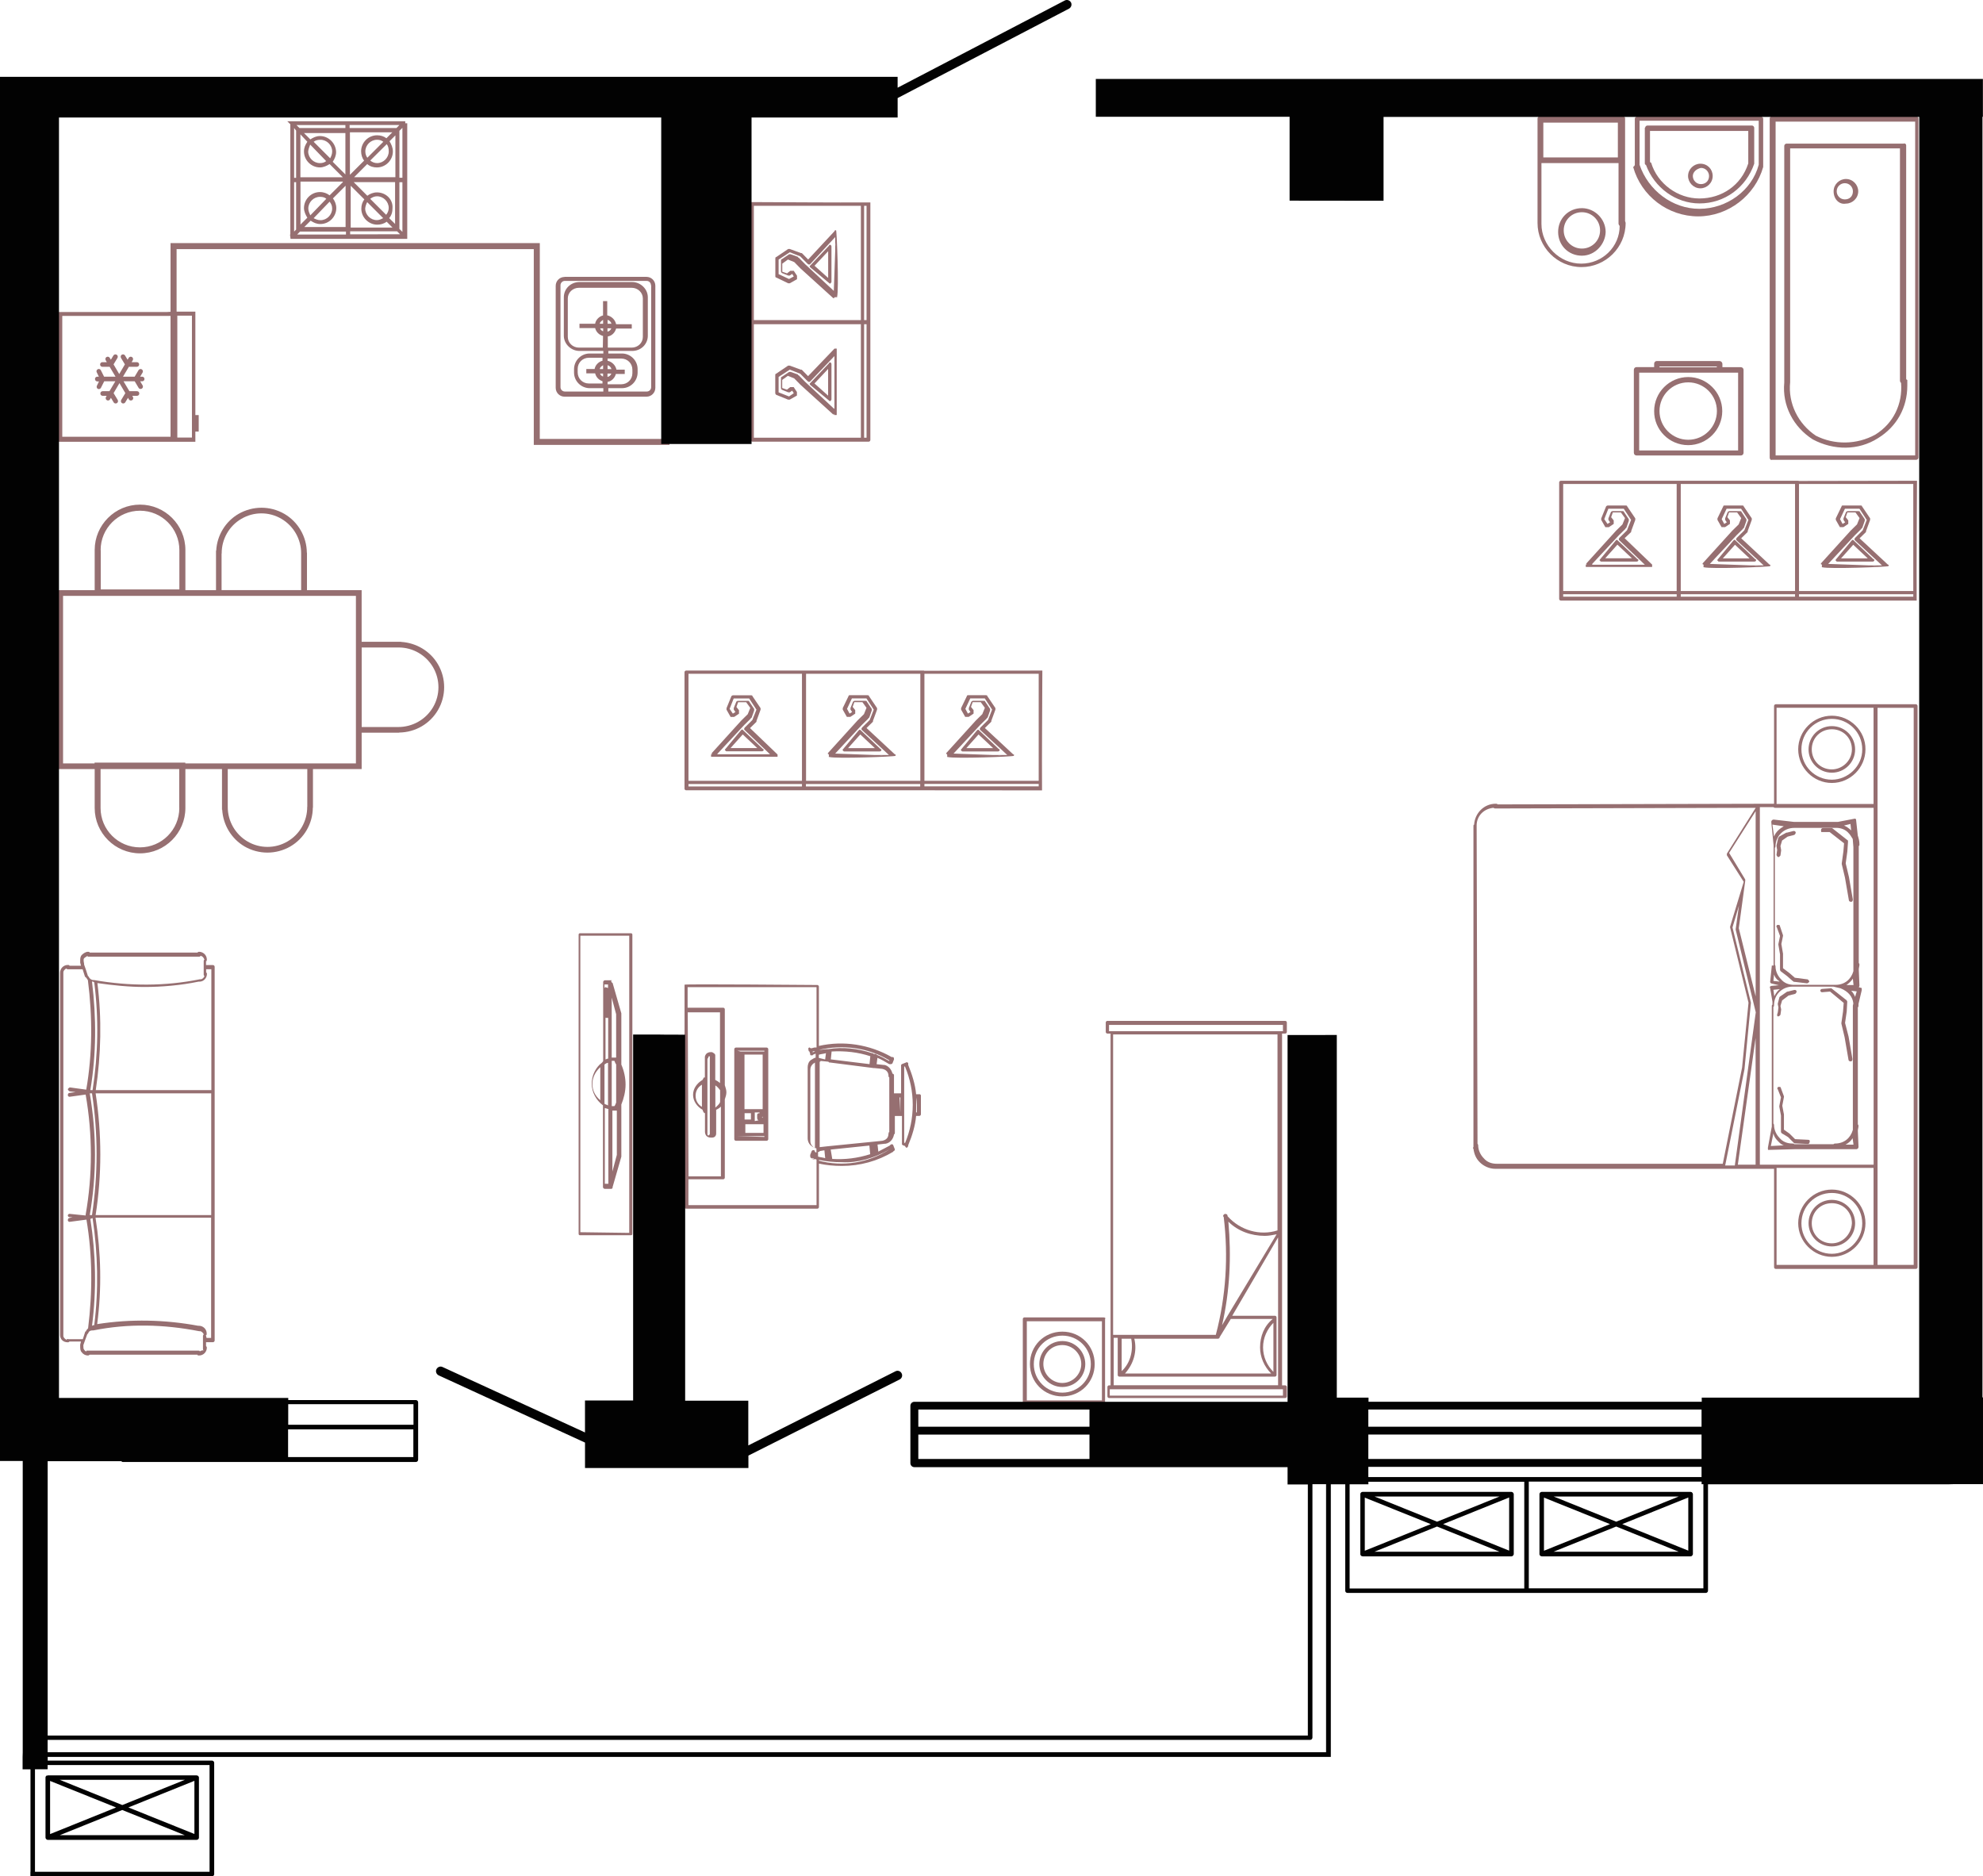 <?xml version="1.0" encoding="UTF-8"?>
<!DOCTYPE svg PUBLIC "-//W3C//DTD SVG 1.1//EN" "http://www.w3.org/Graphics/SVG/1.1/DTD/svg11.dtd">
<!-- Creator: CorelDRAW -->
<svg xmlns="http://www.w3.org/2000/svg" xml:space="preserve" width="126.999mm" height="120.165mm" version="1.1" style="shape-rendering:geometricPrecision; text-rendering:geometricPrecision; image-rendering:optimizeQuality; fill-rule:evenodd; clip-rule:evenodd"
viewBox="0 0 3431.04 3246.42"
 xmlns:xlink="http://www.w3.org/1999/xlink"
 xmlns:xodm="http://www.corel.com/coreldraw/odm/2003">
 <defs>
  <style type="text/css">
   <![CDATA[
    .fil1 {fill:#020202;fill-rule:nonzero}
    .fil0 {fill:#966F71;fill-rule:nonzero}
   ]]>
  </style>
 </defs>
 <g id="Слой_x0020_1">
  <path class="fil0" d="M1298.75 761.29c0,1.51 1.51,2.85 2.72,2.85l201.73 0c1.51,0 2.72,-1.51 2.72,-2.85l0 -411.09c-69.13,0.36 -138.16,-0.36 -207.3,-0.56l0 411.74 0.16 -0.06 0 0 -0.04 -0.04zm196.35 -405.16l4.23 0 0 197.73 -4.23 0 0 -197.73zm0 204.81l4.23 0 0 196.35 -4.23 0 0 -196.35zm-190.78 -204.81l185.21 0 0 197.73 -185.21 0 0 -197.73zm0 204.81l185.21 0 0 196.35 -185.21 0 0 -196.35z"/>
  <path class="fil0" d="M1434.39 628.5l-31.88 33.62 -1.51 1.51c0,1.51 0,1.51 1.51,2.85l31.88 26.54c1.51,1.51 2.72,1.51 2.72,0 1.51,0 1.51,-1.51 1.51,-2.85l0 -60.25c0,-1.51 -1.51,-2.85 -1.51,-2.85 -1.57,0 -2.72,0 -2.72,1.51l0 -0.07zm-25.16 34.96l23.59 -25.16 0 46.26 -23.59 -21.1z"/>
  <path class="fil0" d="M1446.68 398.37c-1.51,0 -2.72,0 -2.72,1.51l-45.67 49.11 -10.94 -11.14c0,0 0,0 -1.51,0l-19.36 -7.08c-1.51,0 -1.51,0 -2.72,0l-20.74 14.02c-1.51,0 -1.51,1.51 -1.51,2.85l0 29.62c0,1.51 0,2.85 1.51,2.85l20.74 10.03c1.51,0 1.51,0 2.72,0l12.52 -7.08c0,0 0,0 0,-1.51 0,0 0,0 0,-1.51l0 -1.51c0,0 0,0 0,-1.51l-5.6 -8.45c0,0 0,0 -1.51,0 0,0 0,0 -1.51,0l-1.51 0 -1.51 0 -5.6 4.42 -8.22 -2.85 0 -14.02 9.8 -7.08 10.94 4.42 10.94 11.14 55.47 50.33c1.51,1.51 2.72,1.51 2.72,0 0,-1.15 3.08,-0.56 4.42,-0.79l0 0.92c0.23,-0.23 0.36,-0.79 0.56,-1.15l0 0 0 -0.23c3.34,-13.3 -0.43,-114.21 -1.8,-115.36l0 0.03 0.1 0zm-4 105.14l0 -0.23 -49.67 -46.26 -10.94 -11.14c0,0 -1.51,0 -1.51,-1.51l-12.52 -4.42c-1.51,0 -1.51,0 -2.72,0l-12.52 8.45c-1.51,0 -1.51,1.51 -1.51,2.85l0 18.22c0,1.51 1.51,2.85 1.51,2.85l10.94 4.42c1.51,0 1.51,0 2.72,0l4.23 -2.85 2.72 4.42 -8.22 4.42 -18.02 -8.45 0 -25.16 19.36 -12.65 18.02 7.08 12.52 12.65c0,0 1.51,1.51 2.72,1.51 1.15,0 1.51,0 2.72,-1.51l42.59 -46.03 0 24.01 -2.42 69.26 0.03 0 -0.04 0.07zm2.85 -80.04l-0.23 3.28 0 -7.63 0.23 4.36 0 0z"/>
  <path class="fil0" d="M1434.39 425.07l-31.88 33.62 -1.51 1.51c0,1.51 0,1.51 1.51,2.85l31.88 26.54c1.51,1.51 2.72,1.51 2.72,0 1.51,0 1.51,-1.51 1.51,-2.85l0 -60.25c0,-1.51 -1.51,-2.85 -1.51,-2.85 -1.57,-0.06 -2.72,-0.06 -2.72,1.51l0 -0.07zm-1.47 55.83l-23.59 -21.1 23.59 -25.16 0 46.26z"/>
  <path class="fil0" d="M1443.83 603.18l-45.67 47.61 -10.94 -11.14c0,0 0,0 -1.51,0l-19.36 -7.08c-1.51,0 -1.51,0 -2.72,0l-20.74 14.02c-1.51,0 -1.51,1.51 -1.51,2.85l0 30.73c0,1.51 1.51,2.85 1.51,2.85l20.74 8.45c1.51,0 1.51,0 2.72,0l12.52 -7.08c0,0 0,0 0,-1.51 0,0 0,0 0,-1.51l0 -1.64c0,0 0,0 0,-1.51l-5.6 -8.45c0,0 0,0 -1.51,0 0,0 0,0 -1.51,0l-1.51 0 -1.51 0 -5.6 4.42 -8.22 -2.85 0 -14.02 9.8 -7.08 10.94 4.42 10.94 11.14 55.47 50.33c1.51,1.51 2.72,1.51 2.72,0 0,-0.23 0.23,-0.36 0.23,-0.56l0 2.52 4.23 0 0 -114.94 -1.38 0c-1.28,0 -2.59,0 -2.59,0l0 -0.03 0.06 0.04zm-1.15 103.63l-49.67 -46.26 -10.94 -11.14c0,0 -1.51,0 -1.51,-1.51l-12.52 -4.42c-1.51,0 -1.51,0 -2.72,0l-12.52 8.45c-1.51,0 -1.51,1.51 -1.51,2.85l0 16.71c0,1.51 1.51,2.85 1.51,2.85l10.94 4.42c1.51,0 1.51,0 2.72,0l4.23 -2.85 2.72 4.42 -8.22 5.6 -18.02 -7.08 0 -26.67 19.36 -12.65 18.02 7.08 12.52 12.65c0,0 1.51,1.51 2.72,1.51 1.15,0 1.51,0 2.72,-1.51l41.25 -43.18 0 91.02 -0.92 0 0 -0.29c0,0 -0.16,0 -0.16,0l0 0 0 0z"/>
  <path class="fil0" d="M694.07 1110.62l0 -0.23 -4.23 0c0,0 0,0 -0.23,0 -0.23,0 -0.56,0 -0.79,0l-63.1 0 0 -89.28 -94.59 0 0 -64.9 -0.23 0c-0.23,-27.65 -15.14,-53.34 -38.95,-67.17 -12.29,-7.08 -25.95,-10.58 -39.55,-10.58 -13.66,0 -27.46,3.64 -39.55,10.58 -22.87,13.2 -37.45,37.45 -38.76,63.69l-0.36 0 0 68.31 -52.98 0 0 -69.49c0,-43.38 -35.32,-78.47 -78.47,-78.47 -43.38,0 -78.47,35.32 -78.47,78.47l0 69.49 -64.32 0 0 309.58 64.32 0 0 67.33c0,43.38 35.32,78.47 78.47,78.47 43.38,0 78.47,-35.32 78.47,-78.47l0 -67.33 63.33 0 0 70.25 0.36 0c1.51,26.31 15.96,50.33 38.76,63.69 12.29,7.08 25.95,10.58 39.55,10.58 13.66,0 27.46,-3.64 39.55,-10.58 24.01,-14.02 38.76,-39.55 38.95,-67.17l0.23 0 0 -66.77 84.27 0 0 -62.97 64.9 0 0 -0.23c28.01,-0.36 53.34,-15.14 67.17,-38.95 14.22,-24.38 14.22,-54.68 0,-79.06 -13.3,-22.87 -37.51,-37.22 -63.82,-38.83l0.06 0.06 0 -0.04zm-519.96 -158.9c0,-37.61 30.54,-68.12 68.12,-68.12 37.61,0 68.12,30.54 68.12,68.12l0 68.12 -136.04 0 0 -68.12 -0.23 0 0.03 0zm209.46 5.93c-0.23,-24.74 12.88,-47.8 34.17,-60.05 21.3,-12.52 47.8,-12.52 69.13,0 21.3,12.52 34.37,35.52 34.17,60.05l0 0 0 63.33 -137.67 0 0 -63.33 0.23 0 -0.03 0 -0 0zm-73.32 440.31c0,37.61 -30.54,68.12 -68.12,68.12 -37.61,0 -68.12,-30.54 -68.12,-68.12l0 -67.33 136.1 0 0 67.33 0.16 0 0 0 -0.03 0zm221.29 -2.13l0 0c0.23,24.74 -12.88,47.8 -34.17,60.05 -21.3,12.52 -47.8,12.52 -69.13,0 -21.3,-12.52 -34.37,-35.52 -34.17,-60.05l0 -65.27 137.61 0 0 65.27 -0.16 0 0.03 0 0 0zm84.27 -74.99l-295.2 0 0 -1.38 -156.97 0 0 1.38 -54.55 0 0 -289.86 506.72 0 0 289.83 0 0.03zm133.38 -97.15c-12.52,21.3 -35.52,34.17 -60.05,34.17l0 0 -63.33 0 0 -137.61 64.12 0c24.38,0 47.05,13.11 59.34,34.17 12.45,21.43 12.45,47.96 -0.06,69.26l0 -0.03 -0 0.03z"/>
  <path class="fil0" d="M1092.01 1614.69l-88.72 0c-1.15,0 -2.13,1.15 -2.13,2.13l0 518.22c0,1.15 1.15,2.13 2.13,2.13l88.72 0c1.15,0 2.13,-1.15 2.13,-2.13l0 -518.22c-0.06,-1.21 -1.21,-2.13 -2.13,-2.13zm-3.27 518.38l-84.63 -1.15 0 -513.01 84.63 0 0 514.16 0 -0z"/>
  <path class="fil0" d="M1043.26 1912.54l0 141.24c0,1.51 1.51,3.08 3.08,3.08l12.06 0 1.51 -1.51c0,-1.51 0,-1.51 0,-1.51l15.14 -52.62c0,-1.51 0,-1.51 0,-1.51l0 -88.72c4.23,-10.35 7.31,-22.44 7.31,-34.53 0,-12.06 -2.72,-24.01 -7.31,-34.53l0 -87.18c0,-1.51 0,-1.51 0,-1.51l-15.14 -52.62c0,0 -1.51,0 -1.51,-1.51 -1.51,-1.51 -1.51,-1.51 0.36,-3.08l-12.06 0c-1.51,0 -3.08,1.51 -3.08,3.08l0 136.69c-1.51,3.08 -4.59,4.59 -6.13,6.13 -8.88,8.88 -13.66,20.93 -13.66,33.02 0.06,14.88 7.5,28.5 19.46,37.51l0 -0.06 -0.03 0.14zm23.95 85.77l-7.63 28.57 0 -105.37c1.51,0 3.08,0 4.59,0 1.51,0 1.51,0 3.08,0l0 76.76 0 0 0 0 -0.03 0.04zm-8.78 -272.14l7.63 28.57 0 75.06c-1.51,0 -1.51,0 -3.08,0 -1.51,0 -3.08,0 -4.59,0l0 -103.63 0 0 0 0 0.03 0zm0 109.17c1.51,0 3.08,0 4.59,0 1.51,3.08 1.51,4.59 3.08,6.13l0 66.18c-1.51,3.08 -1.51,4.59 -3.08,6.13 -1.51,0 -3.08,0 -4.59,0l0 -78.47 0 0.03zm-5.8 212.73l-6.16 0 0 -130.89c1.51,0 4.59,1.51 6.13,1.51l0 129.38 0.03 0.03 0 -0.03zm-0.36 -216.54c-1.51,0 -4.23,1.51 -4.59,1.51l0 -73.49c0,1.51 0,1.51 1.51,1.51l3.08 0 0 70.47 0 0.03 0 -0.03zm-6.36 -128.24l6.13 0 0 6.13 -4.59 -1.51 -1.51 1.51 -0.06 -6.13 0 0 0 0 0.03 0zm0 138.59c1.51,-1.51 4.59,-3.08 6.13,-3.08l0 73.91c-1.51,-1.51 -4.59,-1.51 -6.13,-3.08l0 -67.75zm-8.78 5.93c1.51,-1.15 1.51,-1.15 1.51,-2.72l0 58.55c-8.88,-7.63 -13.66,-16.71 -13.66,-28.57 0.06,-10.71 4.88,-19.95 12.15,-27.26l0.03 0 -0.03 0z"/>
  <path class="fil0" d="M2808.11 201.03l-143.96 0c-1.93,0 -3.87,1.93 -3.87,3.87l0 180.99c0,41.12 33.62,76.21 76.21,76.21 41.12,0 76.21,-33.62 76.21,-76.21 0,-1.93 -1.51,-3.87 -0.92,-3.87l0 -177.35c0.23,-1.7 -1.7,-3.64 -3.64,-3.64l-0.03 0.03 0 -0.04zm-137.8 11.14l128.96 0 0 60.25 -128.96 0 0 -60.25zm65.46 243.96c-37.22,0 -68.71,-31.45 -68.71,-68.71l0 -104.84 0 -0.36 133.38 0 0 104.78c0,1.93 1.93,3.87 1.93,3.87 0.16,35.52 -29.39,65.27 -66.61,65.27l0 0 -0 0z"/>
  <path class="fil0" d="M2737.04 360.14c-23.23,0 -41.12,17.89 -41.12,41.12 0,23.23 17.89,41.12 41.12,41.12 23.23,0 40.69,-20.38 41.12,-41.12 -0.23,-23.46 -19.79,-41.12 -41.12,-41.12zm0 69.92c-17.43,0 -31.45,-14.02 -31.45,-31.45 0,-17.43 13.66,-31.45 31.45,-31.45 17.43,0 31.45,14.02 31.45,31.45 0.06,17.43 -13.92,31.45 -31.45,31.45z"/>
  <path class="fil0" d="M3315.55 201.03l-249.69 0c-1.93,0 -3.87,1.93 -3.87,3.87l0 586.8c0,2.85 1.93,4.78 3.87,3.87l249.69 0c1.93,0 3.87,-1.93 3.87,-3.87l0 -586.8c0,-1.93 -1.93,-3.87 -3.87,-3.87zm-243.34 586.93l0 -577.56 241.47 0 0 577.56 -241.47 0z"/>
  <path class="fil0" d="M3298.12 655.37l0 -404.01c0,-1.93 -1.93,-3.87 -4.78,-2.85l-202.28 0c-1.93,0 -3.87,1.93 -3.87,3.87l0 407.51 0 1.93c-3.87,40.1 15.96,77.13 49.34,98.42 36.3,19.36 79.06,19.36 112.51,-1.93 33.39,-20.38 51.04,-53.73 51.04,-90.79 0,-4.42 0,-6.36 0,-10.16 -1.93,-0.29 -1.93,-2 -1.93,-2l0 0.03 -0.03 -0.03zm-53.34 96.55c-32.47,17.89 -71.39,17.89 -102.88,1.93 -30.54,-20.38 -48.39,-55.7 -44.53,-92.72l0 -1.93 0 -402.14 0 -0.36 190 0 0 402.08c0,1.93 1.93,3.87 1.93,3.87 2.85,36.07 -13.11,69.85 -44.53,89.28l-0 -0z"/>
  <path class="fil0" d="M3050.72 288.94c0,-1.93 0,-1.93 0,-1.93 0,-1.93 0,-1.93 0,-1.93l0 -79.62c0,-1.93 -1.93,-3.87 -3.87,-3.87l-214.37 0c-1.93,0 -3.87,1.93 -3.87,3.87l0 79.62c0,0 0,1.93 -2.85,3.87 14.02,50.33 60.25,85.41 112.51,85.41 52.19,0 98.65,-36.3 112.44,-85.41l-0.03 0.03 0.03 -0.03zm-110.58 72.34c-46.46,0 -88.27,-31.88 -103.3,-76.21l0 -76.21 206.15 0 0 76.21c-11.86,44.76 -55.37,76.21 -102.88,76.21l0.03 0 0 0z"/>
  <path class="fil0" d="M3031.33 217.19l-180.99 0c-1.93,0 -3.87,1.93 -3.87,3.87l0 0 -0.56 0 0 60.25c0,1.93 0,3.87 1.93,3.87 14.58,39.74 51.83,66.77 92.72,66.77 43.61,0 80.63,-27.65 94.65,-68.71 0,-1.93 0,-1.93 0,-1.93l0 -60.25c-0.06,-1.93 -1.93,-3.87 -3.87,-3.87l-0.06 0.03 0.03 -0.03zm-6.58 65.95c-12.06,37.22 -45.44,60.25 -84.43,60.25 -37.22,0 -72.34,-25.16 -83.52,-61.96 -1.93,0 -1.93,-1.93 -1.93,-1.93l0 -52.98 170.04 0 0 56.62c0,0 -0.23,0 -0.23,0l0.03 0.03 0.04 -0.03z"/>
  <path class="fil0" d="M2942.04 325.83c11.14,0 21.3,-9.21 21.3,-21.3 0,-12.06 -9.21,-21.3 -21.3,-21.3 -11.14,0 -21.3,9.21 -21.3,21.3 0,11.07 9.21,21.3 21.3,21.3zm0.98 -35.32c8.22,0 14.02,6.72 14.02,14.02 0,8.22 -5.8,14.02 -14.02,14.02 -8.22,0 -14.02,-6.72 -14.02,-14.02 0,-6.36 5.5,-12.15 14.02,-14.02z"/>
  <path class="fil0" d="M2975.3 624.6l-108.64 0c-2.52,0 -4.59,2.13 -4.59,4.59l0 5.93 -30.54 0c-2.52,0 -4.59,2.13 -4.59,4.59l0 143.77c0,2.52 2.13,4.59 4.59,4.59l180.63 0c2.52,0 4.59,-2.13 4.59,-4.59l0 -143.6c0,-2.52 -2.13,-4.59 -4.59,-4.59l-32.01 0 0 -5.93c-0.29,-2.59 -2.36,-4.72 -4.88,-4.72l0.03 -0.04zm-104.06 9.44l99.21 0 0 1.38 -99.21 0 0 -1.38zm136.1 10.74l0 134.53 -171.19 0 0 -134.53 171.19 0z"/>
  <path class="fil0" d="M2920.98 770.17c32.47,0 58.91,-26.54 58.91,-58.91 0,-32.47 -26.54,-58.91 -58.91,-58.91 -32.47,0 -58.91,26.54 -58.91,58.91 -0.23,32.4 26.21,58.91 58.91,58.91zm0 -108.64c27.46,0 49.67,22.21 49.67,49.67 0,27.46 -22.21,49.67 -49.67,49.67 -27.46,0 -49.67,-22.21 -49.67,-49.67 -0.06,-27.46 22.21,-49.67 49.67,-49.67z"/>
  <path class="fil0" d="M3193.87 309.68c-11.14,0 -21.3,9.21 -21.3,21.3 0,14.02 10.16,23.46 21.3,21.3 11.14,0 21.3,-9.21 21.3,-21.3 0,-11.14 -9.21,-21.3 -21.3,-21.3zm-1.93 35.32c-8.22,0 -14.02,-6.72 -14.02,-14.02 0,-8.22 6.72,-14.02 14.02,-14.02 8.22,0 14.02,6.72 14.02,14.02 0,8.65 -5.7,14.02 -14.02,14.02z"/>
  <path class="fil0" d="M368.56 1669.73l-12.06 0 0 -6.72c1.38,0 1.38,-1.38 1.38,-2.85 0,-8.06 -6.72,-13.43 -13.43,-13.43 -1.38,0 -1.38,0 -2.85,1.38l-186.56 0c0,-1.38 -1.38,-1.38 -2.85,-1.38 -3.87,0 -8.06,2.85 -10.58,5.37 -2.85,2.85 -2.85,6.72 -2.85,10.58 0,1.38 0,1.38 0,2.85l1.38 5.37 -19.95 0c0,-1.38 -1.38,-1.38 -2.85,-1.38 -8.06,0 -13.43,6.72 -13.43,13.43l0 624.02 0 1.38c0,0 0,0 0,1.38 0,7.31 5.37,12.65 13.43,12.65 1.38,0 1.38,0 2.85,-1.38l19.95 0 -1.38 5.37c0,1.38 0,1.38 0,2.85 0,3.87 0,8.06 2.85,10.58 2.85,3.87 6.72,5.37 10.58,5.37 1.38,0 1.38,0 2.85,-1.38l186.56 0c0,1.38 1.38,1.38 2.85,1.38 8.06,0 13.43,-6.72 13.43,-13.43 0,-1.38 0,-1.38 -1.38,-2.85l0 -6.72 12.06 0c1.38,0 2.85,-1.38 2.85,-2.85l0 -430.55 0 -215.94c0.06,-1.7 -1.28,-3.08 -2.85,-3.08l0 0.03 0 -0.07zm-10.52 15.37c0,-1.38 0,-1.38 -1.38,-2.85l0 -5.37c-0.23,0 9.01,0 9.01,0l0 209.23 -199.99 0c9.21,-61.27 10.58,-124.01 2.85,-185.21 26.54,3.87 54.55,6.72 81.42,6.72 30.73,0 62.78,-2.85 93.51,-9.21 0,0 0,0 1.38,0 7.8,0.16 13.2,-6.59 13.2,-13.3l0 -0.03 -0 0.04zm-201.73 423.8l3.87 -1.38c9.21,61.27 10.58,124.01 2.85,185.21 -1.38,0 -2.85,0 -3.87,1.38 8.06,-61.27 6.72,-124.01 -2.85,-185.21zm2.85 -410.73c0,0 2.52,0 3.87,1.38 8.06,62.78 6.72,125.29 -2.85,186.56l-3.87 0c10.52,-62.61 10.52,-125.19 2.85,-187.9l0 -0.03zm0 193.44c10.58,69.49 10.58,139.87 0,210.7l-3.87 0c12.06,-69.49 12.06,-139.87 0,-210.7l3.87 0zm6.29 0l199.99 0 0 210.7 -199.99 0c10.81,-69.43 10.81,-140.1 0,-210.7zm-18.38 -234.88c1.38,-1.38 2.85,-1.38 3.87,-2.85l1.38 1.38 191.93 0c1.38,0 1.38,0 2.85,-1.38 2.85,0 5.37,2.85 6.72,6.72 -1.38,0 -1.38,1.38 -1.38,2.85l0 22.64c0,1.38 0,1.38 1.38,2.85 -1.38,2.85 -3.87,5.37 -6.72,5.37l-1.38 0c-59.89,12.06 -121.52,12.06 -182.69,1.38 0,0 0,0 -1.38,0 -3.87,0 -6.72,-2.85 -8.06,-5.37 0,0 0,-1.38 -1.38,-1.38l-3.87 -12.06 -2.85 -8.06 0 -1.38c-1.34,-6.72 -1.34,-9.21 1.57,-10.71l0 0 -0 0zm-29.23 659.83c-1.38,0 -1.38,0 -2.85,1.38 -2.85,-1.38 -5.37,-3.87 -5.37,-6.72l0 -1.38c0,0 0,0 0,-1.38l0 -625.3c-0.23,-3.64 2.52,-6.13 4.98,-7.5 0,0 1.38,1.38 2.85,1.38l25.49 0 3.87 12.06c0,1.38 1.38,1.38 1.38,1.38 1.38,1.38 2.85,3.87 3.87,5.37 8.06,62.78 8.06,126.66 -2.85,189.44l-28.01 -3.87c-1.38,0 -2.85,1.38 -3.87,2.85 0,1.38 1.38,2.85 2.85,3.87l10.58 1.38 -10.58 1.38c-1.38,0 -2.85,1.38 -2.85,3.87 0,1.38 1.38,2.85 2.85,2.85l28.01 -3.87c12.06,69.49 12.06,138.72 0,207.85l0 1.38 -28.01 -2.85c-1.38,0 -2.85,1.38 -2.85,2.85 0,1.38 1.38,2.85 2.85,2.85l5.37 0 -5.37 1.44c-1.38,0 -2.85,1.38 -2.85,3.87 0,1.38 1.38,2.85 2.85,2.85l29.39 -3.87c10.58,62.78 10.58,125.29 2.85,188.06 -1.38,1.38 -2.85,2.85 -3.87,5.37 -1.38,0 -1.38,1.38 -1.38,1.38l-3.87 12.06 -25.49 0c0,0 0,-0.36 0,-0.36l0 -0.03 0.04 -0.03zm234.75 20.18c-1.7,-1.15 -4.42,0 -6.95,1.38 0,-1.38 -1.38,-1.38 -2.85,-1.38l-191.93 0c-1.38,0 -1.38,0 -1.38,1.38 -1.38,0 -2.85,-1.38 -3.87,-2.85 -1.38,-1.38 -1.38,-3.87 -1.38,-6.72l0 -1.38 2.85 -8.06 3.87 -10.58 1.38 -1.38c1.38,-3.87 3.87,-5.37 8.06,-5.37 0,0 0,0 1.38,0 59.89,-12.06 121.52,-10.58 182.69,1.38 0,0 0,0 1.38,0 2.85,0 5.37,2.85 6.72,5.37 0,0 -1.38,1.38 -1.38,2.85l0 22.64c0.06,1.38 0.06,1.38 1.38,2.72l0 0.03 0.04 -0.04zm12.88 -21.89l-8.06 0 -1.15 -4.78c1.38,0 1.38,-1.38 1.38,-2.85 0,-8.06 -6.72,-13.43 -13.43,-13.43 0,0 0,0 -1.38,0 -57.4,-10.58 -116.15,-12.06 -174.7,-2.85 8.06,-61.27 6.72,-122.44 -2.85,-184.07l199.99 0 0 208.08 0.23 -0.06 0 0 -0.03 0 -0 -0.03z"/>
  <path class="fil0" d="M501.78 405.81c0.23,2.52 0.56,4.98 0.92,7.5l201.92 0 0 -6.95 0 0 0 -193.08 -3.44 0 0 -3.44 -204.08 0 5.21 5.14 0 190.75 -0.56 0 0 0 0.03 0.03 -0 0.03zm151.04 -17.1c5.8,0 11.86,-1.7 16.15,-5.14l10.16 10.16 -72.34 0 0 -72.34 23.59 23.59c-3.44,4.42 -5.21,10.16 -5.21,16.15 0,15.14 12.71,27.59 27.65,27.59l0 0zm10.16 -11.3c-3.44,1.7 -6.72,3.44 -10.94,3.44 -10.94,0 -20.18,-9.21 -20.18,-20.18 0.36,-4 2.13,-8.45 3.44,-10.94l27.65 27.65 0.04 0.04zm-22.45 -33.39c3.44,-2.72 7.5,-4.42 11.86,-4.42 10.94,0 20.18,9.21 20.18,20.18 0,4.42 -1.7,8.45 -4.42,11.86l-27.59 -27.59 -0.03 -0.03zm32.8 33.39c4.42,-5.14 5.8,-10.94 5.8,-17.66 0.92,-14.94 -11.5,-26.87 -26.87,-26.87 -6.72,0 -12.65,2.72 -16.71,5.8l-23.59 -23.59 71.62 0 0 72.34 -10.22 -10.03 0 0 -0.03 0zm-60.81 -70.64l22.87 -22.87c5.21,4.42 10.94,5.8 16.71,5.8 15.37,0 27.65,-12.65 27.65,-27.65 0,-6.72 -2.72,-12.65 -5.8,-17.66l10.16 -10.16 0 72.34 -71.62 0 0 0.23 0 0 0.04 -0.04zm23.03 -33.81c-1.7,-2.72 -3.44,-5.8 -3.44,-10.94 0,-10.94 9.21,-20.18 20.18,-20.18 4.42,0 7.5,0.92 10.94,3.44l-27.65 27.65 -0.04 0.04zm33.62 -23.59c2.72,3.44 3.44,7.86 3.44,12.65 0,10.94 -9.21,20.18 -20.18,20.18 -4.42,0 -8.45,-1.7 -11.86,-4.42l28.57 -28.37 0.03 0 0 -0.03zm-0.56 -10.16c-4.42,-3.44 -10.16,-5.14 -16.15,-5.14 -15.37,0 -27.65,12.65 -27.65,27.65 0,5.8 1.7,11.86 5.21,16.15l-24.57 24.57 0 -73.49 73.32 0 -10.16 10.22 0 0 0 0.03zm-62.78 166.21l0 -5.21 81.19 0 5.21 5.14 -86.4 0.06 0 0zm90.43 -4.23l-5.21 -5.14 0 -80.76 5.21 0 0 85.91zm0 -93.71l-5.21 0 0 -81.15 5.21 -5.14 0 86.27 0 0.03zm-91.22 -91.15l85.97 0 -4.98 5.14 -81.15 0 0 -5.14 0.16 0 -0 0zm-6.72 189.44l-84.2 0 4.98 -5.14 79.48 0 0 5.14 -0.29 0 0.03 0zm-44.69 -170.4c-6.72,0 -11.86,2.72 -16.71,5.8l-10.94 -10.94 71.62 0 0 71.62 -21.89 -21.89c3.44,-5.14 5.8,-10.94 5.8,-16.71 -0.23,-15.43 -12.94,-27.88 -27.88,-27.88l-0.03 -0.03 0.03 0.03zm-10.94 9.93c3.44,-2.72 7.5,-3.44 11.86,-3.44 10.94,0 20.18,9.21 20.18,20.18 0,4.42 -1.7,8.45 -3.44,11.86l-28.57 -28.57 -0.03 -0.03zm21.66 33.45c-3.44,2.72 -6.72,3.44 -10.94,3.44 -10.94,0 -20.18,-9.21 -20.18,-20.18 0.36,-4 2.13,-8.45 3.44,-11.86l27.65 28.57 0 0.03 0.04 0zm-32.6 -33.45c-3.44,5.14 -5.8,10.16 -5.8,16.71 0,15.37 12.65,27.65 27.65,27.65 5.8,0 11.86,-2.72 16.71,-5.8l22.87 22.87 -73.42 0 0 -74.28 11.96 12.78 0.04 0.07zm61.4 68.9l0 0.92 -22.87 22.87c-4.36,-3.44 -10.16,-5.7 -16.68,-5.7 -15.37,0 -27.65,12.65 -27.65,27.65 0,5.8 2.72,11.86 5.8,16.71l-11.86 11.86 0 -74.34 73.26 0 0.03 0 -0.04 0.03zm-22.87 34.73c2.72,3.44 4.42,6.95 4.42,11.86 0,10.94 -9.21,20.18 -20.18,20.18 -4.42,0 -8.45,-1.7 -11.86,-3.44l27.59 -28.57 0.03 -0.03zm-33.39 23.66c-1.7,-4 -3.44,-7.5 -3.44,-11.86 0,-10.94 9.21,-20.18 20.18,-20.18 4.42,0 8.45,0.92 10.94,3.44l-27.65 28.57 0 0.03 -0.04 0zm61.27 20.18l-71.62 0 10.94 -10.94c5.21,3.44 10.16,5.8 16.71,5.8 15.37,0 27.65,-12.65 27.65,-27.65 0,-6.72 -2.72,-12.65 -5.8,-16.71l21.89 -21.89 0 71.39 0.23 0 0 -0zm-0.56 -176.4l0 5.14 -79.48 0 -5.21 -5.14 84.69 0zm-88.72 5.21l3.44 4.42 0 81.75 -3.44 0 0 -86.2 0 0.03zm0 93.64l3.44 0 0 81.98 -3.44 3.44 0 -85.41 0 0z"/>
  <path class="fil0" d="M976.85 479.17c-8.65,0 -15.37,6.95 -15.37,15.37l0 176.4c0,8.65 6.95,15.37 15.37,15.37l141.67 0c8.65,0 15.37,-6.95 15.37,-15.37l0 -176.56c0,-8.65 -6.95,-15.37 -15.37,-15.37l-141.67 0 0 0.16 0 -0zm66.77 94.06c-2.72,-0.92 -4.42,-2.72 -5.21,-5.14l5.21 0 0 5.14zm-5.93 -13.11c0.56,-3.28 3.28,-4.98 5.8,-6.72l0 6.72 -5.8 0zm5.7 -38.95l0 24.57c-6.95,1.7 -12.65,7.86 -13.66,14.35l-27.09 0 0 7.5 27.09 0c1.7,6.95 6.95,11.86 13.66,13.66l-0.36 20.18 -41.25 0c-10.94,0 -19.36,-8.45 -19.36,-18.45l0 -66.61c0,-10.16 8.45,-18.45 19.36,-18.45l91.12 0c10.94,0 19.36,8.45 19.36,18.45l0 66.61c0,10.16 -8.45,18.45 -19.36,18.45l-41.25 0 0 -19.36c6.95,-0.92 12.65,-6.95 14.35,-13.66l27.09 0 0 -7.5 -27.09 0c-1.7,-7.86 -7.86,-13.66 -15.37,-15.37l0 -24.57 -7.27 0 0 0.23 0 0 0.03 0 -0 -0.03zm14.42 46.82c-1.51,3.28 -3.28,4.98 -6.72,5.8l0 -5.8 6.72 0zm-6.58 -7.86l0 -6.72c3.28,0.92 5.8,3.28 6.72,6.72l-6.72 0zm0 78.47l0 -6.72c3.28,0.92 5.8,3.28 6.72,6.72l-6.72 0zm6.58 7.73c-1.51,3.28 -3.28,4.98 -6.72,5.8l0 -5.8 6.72 0zm-6.58 14.35c6.95,-0.92 12.65,-6.95 14.35,-13.66l15.37 0 0 -7.5 -14.35 0c-1.7,-7.86 -7.86,-13.66 -15.37,-15.37l0 -3.8 23.59 0c10.94,0 19.36,8.45 19.36,19.36l0 5.8c0,10.94 -8.45,19.36 -19.36,19.36l-23.59 0 0 -4.23 0 0.03zm75.06 -167.19l0.36 0 0 176.4c0,4 -3.28,7.5 -7.5,7.5l-66.61 0 0 -5.8 23.59 0c15.37,0 27.09,-12.65 27.09,-27.09l0 -5.8c0,-15.37 -12.65,-27.09 -27.09,-27.09l-23.59 0 0 -4.42 41.25 0c15.37,0 27.09,-11.86 27.09,-26.31l0 -66.61c0,-14.35 -12.65,-26.31 -27.09,-26.31l-91.15 0c-15.37,0 -27.09,11.86 -27.09,26.31l0 66.61c0,14.35 12.65,26.31 27.09,26.31l41.25 0 0 4.42 -23.59 0c-15.37,0 -27.09,12.65 -27.09,27.09l0 5.8c0,15.37 12.65,27.09 27.09,27.09l23.59 0 0 5.8 -66.61 0c-4,0 -7.5,-3.28 -7.5,-7.5l0 -176.4c0,-4 3.28,-7.5 7.5,-7.5l141.67 0c3.93,0.06 7.34,3.14 7.34,7.5l0 0zm-96.49 152.81c1.7,6.52 6.52,11.3 12.65,13.2l0 4 -23.59 0c-10.94,0 -19.36,-8.45 -19.36,-19.36l0 -5.8c0,-10.94 8.45,-19.36 19.36,-19.36l23.59 0 0 5.14c-6.95,1.7 -12.65,7.86 -13.66,14.35l-14.35 0 0 7.5 15.37 0 0 0.26 0 0.06zm8.45 0l5.21 0 0 5.14c-2.72,-0.92 -4.42,-2.62 -5.21,-5.14zm-0.56 -7.73c0.56,-3.28 3.28,-4.98 5.8,-6.72l0 6.72 -5.8 0z"/>
  <path class="fil0" d="M168.57 659.92l2.72 0 -3.64 7.5c-0.92,1.93 -0.23,4.42 1.7,5.37 0.56,0.36 1.15,0.36 1.7,0.36 1.51,0 2.85,-0.79 3.64,-2.29l5.6 -11.14 19.23 0 -10.16 17.1 -11.73 0c-2.29,0 -4,1.7 -4,4 0,2.29 1.7,4 4,4l6.95 0 -1.15 1.93c-1.15,1.93 -0.56,4.42 1.38,5.6 0.56,0.36 1.38,0.56 2.13,0.56 1.38,0 2.72,-0.79 3.44,-1.93l1.51 -2.72 4.78 7.86c0.79,1.38 2.13,1.93 3.44,1.93 0.79,0 1.38,-0.23 2.13,-0.56 1.93,-1.15 2.52,-3.64 1.38,-5.6l-7.08 -11.73 10.16 -17.3 10.16 17.3 -7.08 11.73c-1.15,1.93 -0.56,4.42 1.38,5.6 0.56,0.36 1.38,0.56 2.13,0.56 1.38,0 2.72,-0.79 3.44,-1.93l4.78 -7.86 1.51 2.72c0.79,1.38 2.13,1.93 3.44,1.93 0.79,0 1.38,-0.23 2.13,-0.56 1.93,-1.15 2.52,-3.64 1.38,-5.6l-1.15 -1.93 8.19 0c2.29,0 4,-1.7 4,-4 0,-2.29 -1.7,-4 -4,-4l-13.11 0 -10.16 -17.1 19.36 0 6.72 11.3c0.79,1.38 2.13,1.93 3.44,1.93 0.79,0 1.38,-0.23 2.13,-0.56 1.93,-1.15 2.52,-3.64 1.38,-5.6l-4.23 -7.08 3.44 0c2.29,0 4,-1.7 4,-4 0,-2.29 -1.7,-4 -4,-4l-3.51 0 4.23 -7.08c1.15,-1.93 0.56,-4.42 -1.38,-5.6 -1.93,-1.15 -4.42,-0.56 -5.6,1.38l-6.72 11.3 -20.18 0 10.16 -17.1 13.79 0c2.29,0 4,-1.7 4,-4 0,-2.29 -1.7,-4 -4,-4l-9.01 0 1.93 -3.28c1.15,-1.93 0.56,-4.42 -1.38,-5.6 -1.93,-1.15 -4.42,-0.56 -5.6,1.38l-1.93 3.28 -4.42 -7.31c-1.15,-1.93 -3.64,-2.52 -5.6,-1.38 -1.93,1.15 -2.52,3.64 -1.38,5.6l6.72 11.14 -9.8 16.71 -9.8 -16.71 6.72 -11.14c1.15,-1.93 0.56,-4.42 -1.38,-5.6 -1.93,-1.15 -4.42,-0.56 -5.6,1.38l-4.42 7.31 -1.93 -3.28c-1.15,-1.93 -3.64,-2.52 -5.6,-1.38 -1.93,1.15 -2.52,3.64 -1.38,5.6l1.93 3.28 -7.63 0c-2.29,0 -4,1.7 -4,4 0,2.29 1.7,4 4,4l12.52 0 10.16 17.1 -19.79 0 -5.6 -11.14c-0.92,-1.93 -3.44,-2.85 -5.37,-1.7 -1.93,0.92 -2.85,3.44 -1.7,5.37l3.64 7.5 -2.72 0c-2.29,0 -4,1.7 -4,4 0,2.36 1.93,4.23 4,4.23l0.1 0 0.14 -0.06z"/>
  <path class="fil0" d="M934.03 420.62l-638.96 0 0 118.8 -5.8 0.36 -190 0 0 224.59 190 0 7.5 0 41.25 0 0 -17.66 5.8 0 0 -28.57 -5.8 0 0 -178.92 -32.47 0 0 -108.22 618.02 0 0 338.74 234.75 0 0 -10.35 -224.37 0 0.06 -338.74 0 0 -0.03 0 0.03 -0.03zm-638.96 335.08l-187.34 0 0 -209.13 187.34 0 0 209.13zm11.73 -209.56l25.29 0 0 210.93 -25.29 0 0 -210.93z"/>
  <path class="fil0" d="M1319.82 1295.67l-33.62 -31.88 -1.51 -1.51c-1.51,0 -1.51,0 -2.85,1.51l-26.54 31.88c-1.51,1.51 -1.51,2.72 0,2.72 0,1.51 1.51,1.51 2.85,1.51l60.25 0c1.51,0 2.85,-1.51 2.85,-1.51 0.06,-1.38 0.06,-2.72 -1.51,-2.72l0.07 0zm-55.83 -1.38l21.1 -23.59 25.16 23.59 -46.26 0z"/>
  <path class="fil0" d="M1548.41 1305.27l-49.11 -45.67 11.14 -10.94c0,0 0,0 0,-1.51l7.08 -19.36c0,-1.51 0,-1.51 0,-2.72l-14.02 -20.74c0,-1.51 -1.51,-1.51 -2.85,-1.51l-29.62 0c-1.51,0 -2.85,0 -2.85,1.51l-10.03 20.74c0,1.51 0,1.51 0,2.72l7.08 12.52c0,0 0,0 1.51,0 0,0 0,0 1.51,0l1.51 0c0,0 0,0 1.51,0l8.45 -5.6c0,0 0,0 0,-1.51 0,0 0,0 0,-1.51l0 -1.51 0 -1.51 -4.42 -5.6 2.85 -8.22 14.02 0 7.08 9.8 -4.42 10.94 -11.14 10.94 -50.33 55.47c-1.51,1.51 -1.51,2.72 0,2.72 1.15,0 0.56,3.08 0.79,4.42l-0.92 0c0.23,0.23 0.79,0.36 1.15,0.56l0 0 0.23 0c12.52,3.28 113.43,-0.56 114.61,-1.93 0.85,-1.21 0.85,-2.59 -0.72,-2.59l-0.03 0.03 -0.04 0.07zm-103.43 -1.38l46.26 -49.67 11.14 -10.94c0,0 0,-1.51 1.51,-1.51l4.42 -12.52c0,-1.51 0,-1.51 0,-2.72l-8.45 -12.52c0,-1.51 -1.51,-1.51 -2.85,-1.51l-18.22 0c-1.51,0 -2.85,1.51 -2.85,1.51l-4.42 10.94c0,1.51 0,1.51 0,2.72l2.85 4.23 -4.42 2.72 -4.42 -8.22 8.45 -18.02 25.16 0 12.65 19.36 -7.08 18.02 -12.65 12.52c0,0 -1.51,1.51 -1.51,2.72 0,1.38 0,1.51 1.51,2.72l46.03 42.59 -24.01 0 -69.69 -2.52 0.66 0.06 0 0 0 0 0 0.03 -0.07 0zm76.53 2.92l7.63 0 -4.42 0.23 0 0 -3.24 -0.23 0.03 0z"/>
  <path class="fil0" d="M1522.1 1300.13c1.51,0 2.85,-1.51 2.85,-1.51 0,-1.51 0,-2.72 -1.51,-2.72l-33.62 -31.88 -1.51 -1.51c-1.51,0 -1.51,0 -2.85,1.51l-26.54 31.88c-1.51,1.51 -1.51,2.72 0,2.72 0,1.51 1.51,1.51 2.85,1.51l60.25 0 0.07 0zm-33.61 -29.39l25.16 23.59 -46.26 0 21.1 -23.59z"/>
  <path class="fil0" d="M1802.95 1367.46c-0.36,-69.13 0.36,-138.16 0.56,-207.3l-204.8 0.36c0,-0.23 0,-0.23 0,-0.36l-411.51 0c-1.51,0 -2.85,1.51 -2.85,2.72l0 201.73c0,1.51 1.51,2.72 2.85,2.72l411.15 0 0 0 204.57 0.16 0 0 0.04 -0.04zm-203.49 -201.73l197.73 0 0 185.21 -197.73 0 0 -185.21 0 0zm0 190.55l197.73 0 0 4.23 -197.73 0 0 -4.23 0 0zm-211.88 4.43l-196.35 0 0 -4.23 196.35 0 0 4.23zm0 -9.8l-196.35 0 0 -185.21 196.35 0 0 185.21zm204.58 9.8l-197.73 0 0 -4.23 197.73 0 0 4.23zm-197.5 -9.8l0 -185.21 197.73 0 0 185.21 -197.73 0z"/>
  <path class="fil0" d="M1753.18 1305.27l-49.11 -45.67 11.14 -10.94c0,0 0,0 0,-1.51l7.08 -19.36c0,-1.51 0,-1.51 0,-2.72l-14.02 -20.74c0,-1.51 -1.51,-1.51 -2.85,-1.51l-29.62 0c-1.51,0 -2.85,0 -2.85,1.51l-10.03 20.74c0,1.51 0,1.51 0,2.72l7.08 12.52c0,0 0,0 1.51,0 0,0 0,0 1.51,0l1.51 0c0,0 0,0 1.51,0l8.45 -5.6c0,0 0,0 0,-1.51 0,0 0,0 0,-1.51l0 -1.51 0 -1.51 -4.42 -5.6 2.85 -8.22 14.02 0 7.08 9.8 -4.42 10.94 -11.14 10.94 -50.33 55.47c-1.51,1.51 -1.51,2.72 0,2.72 1.15,0 0.56,3.08 0.79,4.42l-0.92 0c0.23,0.23 0.79,0.36 1.15,0.56l0 0 0.23 0c12.52,3.28 113.43,-0.56 114.61,-1.93 0.85,-1.21 0.85,-2.59 -0.72,-2.59l-0.03 0.03 -0.04 0.07zm-103.43 -1.38l46.26 -49.67 11.14 -10.94c0,0 0,-1.51 1.51,-1.51l4.42 -12.52c0,-1.51 0,-1.51 0,-2.72l-8.45 -12.52c0,-1.51 -1.51,-1.51 -2.85,-1.51l-18.22 0c-1.51,0 -2.85,1.51 -2.85,1.51l-4.42 10.94c0,1.51 0,1.51 0,2.72l2.85 4.23 -4.42 2.72 -4.42 -8.22 8.45 -18.02 25.16 0 12.65 19.36 -7.08 18.02 -12.65 12.52c0,0 -1.51,1.51 -1.51,2.72 0,1.38 0,1.51 1.51,2.72l46.03 42.59 -24.01 0 -69.69 -2.52 0.66 0.06 0 0 0 0 0 0.03 -0.07 0zm76.4 2.92l7.63 0 -4.42 0.23 0 0 -3.24 -0.23 0.03 0z"/>
  <path class="fil0" d="M1726.74 1300.13c1.51,0 2.85,-1.51 2.85,-1.51 0,-1.51 0,-2.72 -1.51,-2.72l-33.62 -31.88 -1.51 -1.51c-1.51,0 -1.51,0 -2.85,1.51l-26.54 31.88c-1.51,1.51 -1.51,2.72 0,2.72 0,1.51 1.51,1.51 2.85,1.51l60.25 0 0.07 0zm-33.62 -29.39l25.16 23.59 -46.26 0 21.1 -23.59z"/>
  <path class="fil0" d="M1345.34 1309.5l0 -1.38c0,-1.51 0,-2.72 0,-2.72l-47.61 -45.67 11.14 -10.94c0,0 0,0 0,-1.51l7.08 -19.36c0,-1.51 0,-1.51 0,-2.72l-14.02 -20.74c0,-1.51 -1.51,-1.51 -2.85,-1.51l-30.73 0c-1.51,0 -2.85,1.51 -2.85,1.51l-8.45 20.74c0,1.51 0,1.51 0,2.72l7.08 12.52c0,0 0,0 1.51,0 0,0 0,0 1.51,0l1.51 0c0,0 0,0 1.51,0l8.45 -5.6c0,0 0,0 0,-1.51 0,0 0,0 0,-1.51l0 -1.51 0 -1.51 -4.42 -5.6 2.85 -8.22 14.02 0 7.08 9.8 -4.42 10.94 -11.14 10.94 -50.33 55.47c-1.51,1.51 -1.51,2.72 0,2.72 0.23,0 0.36,0.23 0.56,0.23l-2.52 0 0 4.23 114.8 0 0 0.16 0.29 0 0 0 0.03 -0.03 -0.07 0.06zm-103.79 -5.57l46.26 -49.67 11.14 -10.94c0,0 0,-1.51 1.51,-1.51l4.42 -12.52c0,-1.51 0,-1.51 0,-2.72l-8.45 -12.52c0,-1.51 -1.51,-1.51 -2.85,-1.51l-16.74 0c-1.51,0 -2.85,1.51 -2.85,1.51l-4.42 10.94c0,1.51 0,1.51 0,2.72l2.85 4.23 -4.42 2.72 -5.6 -8.22 7.08 -18.02 26.67 0 12.65 19.36 -7.08 18.02 -12.65 12.52c0,0 -1.51,1.51 -1.51,2.72 0,1.38 0,1.51 1.51,2.72l43.18 41.25 -91.02 0 0 -0.92 0.29 0 0 -0.16 0 0 0.03 0 0 0z"/>
  <path class="fil0" d="M2223.8 1766.28l-307.88 0c-1.38,0 -2.72,1.38 -2.72,2.72l0 16.51c0,1.38 1.38,2.72 2.72,2.72l5.6 0 0 608.65 -2.72 0c-1.38,0 -2.72,1.38 -2.72,2.72l0 16.51c0,1.38 1.38,2.72 2.72,2.72l305.03 0c1.38,0 2.72,-1.38 2.72,-2.72l0 -16.51c0,-1.38 -1.38,-2.72 -2.72,-2.72l-5.57 0 0 -608.65 5.57 0c1.38,0 2.72,-1.38 2.72,-2.72l0 -16.51c0,-1.38 -1.38,-2.72 -2.72,-2.72l-0.03 0zm-4 637.39l0 10.94 -299.66 0 0 -10.94 2.72 0 291.37 0 5.6 0 -0.04 0zm-283.28 -21.89l269.48 0c1.38,0 2.72,-1.38 2.72,-2.72l0 -97.15 0 -1.38 0 -1.38c0,-1.38 -1.38,-2.72 -2.72,-2.72l-73.91 0 79.29 -135.54 0 255.85 -284.42 0 0 -82.14 6.95 0 0 1.38 0 62.97c-0.06,1.44 1.28,2.79 2.62,2.79l0.03 -0.03 -0.03 0.06zm26.11 -65.63l143.6 0c0,0 0,0 1.38,0 1.38,0 2.72,-1.38 2.72,-2.72l19.23 -31.45 72.54 0c-14.94,12.29 -21.89,30.14 -21.89,49.34 0,16.51 6.95,32.8 19.23,45.11l-252.97 0c14.81,-16.51 21.49,-38.4 16.15,-60.25l0.03 -0.03 -0.04 0zm162.74 -202.48c16.51,16.51 39.74,24.57 62.97,24.57 6.95,0 13.66,-1.38 20.51,-2.72l-84.83 140.88 -9.6 16.51c13.6,-58.91 16.28,-119.03 10.94,-179.28l0 -0.03 -0 0.06zm77.91 175.05l0 84.83c-10.94,-10.94 -17.89,-25.88 -17.89,-42.4 0,-16.51 6.95,-31.32 17.89,-42.46l0 0.03zm-262.53 83.52l0 -56.03 16.51 0c4,20.51 -1.57,42.4 -16.51,56.03zm269.48 -243.4c-30.14,9.6 -64.32,0 -86.2,-24.57 0,-2.72 -1.38,-4 -4,-4 -1.38,0 -1.38,0 -2.72,1.38 -1.38,1.38 -1.38,2.72 0,4 8.22,68.31 4,136.89 -13.66,203.85l-177.71 0 0 -519.73 284.42 0 0 339.17 -0.16 0 0 -0.06 0 0 0.04 -0.03zm9.6 -344.67l-5.6 0 -291.37 0 -4 0 0 -10.94 300.93 0 0 10.94 0.04 0z"/>
  <path class="fil0" d="M1838.04 2415.99c31.45,0 56.03,-24.57 56.03,-56.03 0,-31.45 -24.57,-56.03 -56.03,-56.03 -31.45,0 -56.03,24.57 -56.03,56.03 0,31.45 24.57,56.03 56.03,56.03zm0 -105.17c27.46,0 49.34,21.89 49.34,49.34 0,27.46 -21.89,49.34 -49.34,49.34 -27.46,0 -49.34,-21.89 -49.34,-49.34 0,-27.46 22.08,-49.34 49.34,-49.34z"/>
  <path class="fil0" d="M1838.04 2399.71c21.89,0 39.74,-17.89 39.74,-39.74 0,-21.89 -17.89,-39.74 -39.74,-39.74 -21.89,0 -39.74,17.89 -39.74,39.74 0,21.89 17.89,39.74 39.74,39.74zm0 -72.54c17.89,0 32.8,14.94 32.8,32.8 0,17.86 -14.94,32.8 -32.8,32.8 -17.86,0 -32.8,-14.94 -32.8,-32.8 0,-17.86 13.66,-32.8 32.8,-32.8z"/>
  <path class="fil0" d="M1772.41 2279.3c-1.38,0 -2.72,1.38 -2.72,2.72l0 143.6c0,1.38 1.38,2.72 2.72,2.72l136.89 0c1.38,0 2.72,-1.38 2.72,-2.72l0 -143.6c1.38,-1.38 0,-2.72 -2.72,-2.72l-136.89 0zm134.17 143.6l-129.94 0 0 -136.89 129.94 0 0 136.89z"/>
  <path class="fil0" d="M1410.02 2006.61c-0.36,-0.36 -0.92,-0.79 -1.38,-1.15 -1.51,-0.36 -2.72,-0.79 -4,-1.15l0 0.92c2.65,0 4,1.38 5.37,1.38l0 -0z"/>
  <path class="fil0" d="M1590.68 1893.18l-5.6 0c-1.38,-16.51 -6.95,-34.17 -13.66,-50.69 0,-1.38 0,-1.38 0,-2.72 0,-1.38 -2.72,-2.72 -4,-1.38l-6.95 2.72c0,0 0,0 -1.38,1.38 0,0 0,0 0,1.38l0 47.8 -12.29 0 0 -31.45c0,-1.38 -1.38,-2.72 -2.72,-2.72 -1.38,-6.95 -6.95,-13.66 -13.66,-14.94 0,0 0,0 -1.38,0l-12.29 -1.38 1.38 -10.94c6.95,2.72 13.66,6.95 20.51,10.94l1.38 0c0,0 0,0 1.38,0 1.38,0 2.72,-1.38 2.72,-1.38l2.72 -6.95c0,-1.38 0,-2.72 -1.38,-4 -1.38,0 -1.38,0 -2.72,0 -38.4,-21.89 -83.52,-28.8 -125.88,-19.23l0 -102.71c0,-1.38 -1.38,-2.72 -2.72,-2.72 0,0 -229.74,-1.93 -229.74,-0.56l0 48.39 0 291.37 0 45.11c0,1.38 1.38,2.72 2.72,2.72l227.12 0c1.38,0 2.72,-1.38 2.72,-2.72l0 -75.29c12.29,2.72 25.88,4 39.74,4 31.45,0 61.63,-8.22 88.85,-24.57 0,0 0,-1.38 1.38,-1.38 1.38,-1.38 1.38,-1.38 1.38,-2.72l-2.72 -6.95c0,-1.38 -2.72,-2.72 -4,-1.38 -1.38,0 -1.38,1.38 -1.38,1.38 -6.95,4 -13.66,6.95 -20.51,10.94l-1.38 -12.29 12.29 -1.38c0,0 0,0 1.38,0 8.22,-1.38 13.66,-8.22 14.94,-16.51 1.38,0 1.38,-1.38 1.38,-2.72l0 -28.8 12.29 0 0 47.8 0 1.38c0,0 0,0 1.38,1.38l4 1.38c0,1.38 1.38,1.38 1.38,2.72l1.34 0c1.38,0 1.38,0 2.72,-2.72l0 -1.38c6.95,-16.51 12.29,-34.17 13.66,-50.69l5.6 0c1.38,0 2.72,-1.38 2.72,-2.72l0 -32.8c0,-0.72 -1.28,-2.1 -2.62,-2.1l-0.03 0.03 -0.06 0.04zm-400.93 -141.67l56.03 0 0 122.44c-2.72,-2.72 -5.6,-4 -8.22,-5.6l0 -42.4c0,-2.72 -2.72,-4 -5.6,-5.6l-2.72 0c-2.72,0 -5.6,1.38 -6.95,2.72 -1.38,1.38 -2.72,4 -2.72,5.6 0,0 0,0 0,1.38l0 34.17 -1.15 0c-1.38,0 -1.38,1.38 -1.38,1.38 0,1.38 -1.38,1.38 -1.38,2.72 -9.6,5.6 -16.51,14.94 -16.51,25.88 0,10.94 6.95,20.51 16.51,25.95 0,1.38 1.38,4 2.72,5.6l1.38 0 0 32.8c0,2.72 1.38,5.6 2.72,6.95 1.38,1.38 4,2.72 6.95,2.72l1.38 0 1.38 0c4,0 6.95,-2.72 6.95,-6.95l0 -41.12c2.72,-1.38 5.6,-2.72 8.22,-5.6l0 120.73 -56.03 0 -1.38 -280.62 0 -3.08 -0.23 0 0 -0.06 0.03 0.03 0 -0.03zm56.19 134.72l0 20.51c-1.38,4 -5.6,6.95 -8.22,9.6l0 -38.4c2.62,1.57 5.37,4.29 8.22,8.29l0 0zm-17.79 -58.78l0 135.54c-1.38,0 -1.38,0 -1.38,1.38l-1.38 0c-1.38,0 -1.38,-1.38 -1.38,-2.72l0 -128.6c0,-1.38 0,-1.38 1.38,-2.72 0,-2.85 1.38,-2.85 2.72,-2.85l0.03 -0.03 -0 0zm-13.66 49.18l0 38.4c-6.95,-4 -10.94,-10.94 -10.94,-19.23 0,-8.29 4,-14.94 10.94,-19.13l0 -0.03zm198.28 -64.32l-2.72 0 0 0c-2.72,0 -4,1.38 -6.95,1.38 -1.38,0 -1.38,-1.38 -2.72,-1.38 -1.38,0 -2.72,2.72 -1.38,4l0 1.38c0,0 0,1.38 1.38,1.38l1.38 4 0 1.38c0,1.38 1.38,1.38 1.38,1.38l1.38 0c0,0 0,0 1.38,0 0,0 0,0 1.38,-1.38 1.38,0 2.72,-1.38 4,-1.38l0 6.95c-2.72,0 -5.6,2.72 -8.22,4 -4,2.72 -5.6,8.22 -5.6,12.29l0 123.03c0,5.6 2.72,10.94 6.95,13.66 2.72,2.72 5.6,2.72 8.22,4l0 6.95c-1.38,0 -1.38,0 -2.72,-1.38 0,-1.38 0,-1.38 -1.38,-2.72 -1.38,0 -2.72,0 -4,1.38l-2.72 6.95 0 1.38c0,1.38 0,2.72 1.38,4 0.36,0.23 0.92,0.23 1.38,0.36l0 -0.36c1.93,0 3.08,0.79 4,1.51 1.51,0.36 2.85,0.56 4.23,1.15l0 78.9 -221.68 0 0 -44.76 60.25 0c1.38,0 2.72,-1.38 2.72,-2.72l0 -135.54c1.38,-4 2.72,-8.22 2.72,-12.29 0,-4 -1.38,-8.22 -2.72,-12.29l0 -131.32c0,-1.38 -1.38,-2.72 -2.72,-2.72l-61.63 0 0 -35.52 223.02 0 0.06 104.45 0 0 -0.1 0 0.08 -0.06zm-2.72 6.95c-1.38,0 -2.72,1.38 -4,1.38l0 -1.38c1.28,0 2.65,-1.38 4,0zm0 19.14l0 147.83c-1.38,0 -2.72,-1.38 -4,-2.72 -2.72,-2.72 -4,-5.6 -4,-9.6l0 -123.03c0,-4 1.38,-6.95 4,-9.6 1.28,-1.57 2.65,-1.57 4,-2.92l0 0 0 0.03zm128.6 -4l0 1.38c-6.95,-4 -14.94,-8.22 -21.89,-10.94 0,-1.38 -1.38,-1.38 -2.72,-1.38 0,0 0,0 -1.38,0l-1.38 0c0,-1.38 -1.38,-1.38 -2.72,-1.38 -24.57,-8.22 -50.69,-10.94 -75.29,-6.95 -1.38,0 -1.38,0 -2.72,0 -4,0 -9.6,1.38 -13.66,1.38 40.89,-9.6 84.63,-4.23 121.65,17.86l0.03 0 0.07 0.04zm-32.8 -6.95l-1.38 13.66 -66.97 -8.22 1.38 -13.66c23.23,-1.38 46.46,1.38 66.97,8.22zm-89.05 -2.62c4,-1.38 8.22,-1.38 12.29,-2.72l-1.38 10.94 -10.94 -2.72 0 -5.5 0 0 0.03 0zm-1.38 176.33l0 -8.22 1.38 0 0 0c1.38,0 1.38,-1.38 1.38,-1.38l8.22 -1.38 1.38 13.66c-4,-1.38 -8.06,-1.38 -12.29,-2.72l-0.03 0 -0.03 0.03zm123.22 -12.22c-36.89,23.23 -80.63,30.14 -121.65,19.23l0 -1.38c12.29,2.72 25.88,4 39.74,4 27.23,1.38 55.83,-6.95 81.91,-21.89l0 0.03 0 -0zm-101.37 0l66.97 -6.95 1.38 14.94c-21.89,6.95 -43.74,9.6 -65.63,8.22l-2.72 -16.22 -0.03 -0.03 0.04 0.03zm99.99 -27.46c0,6.95 -4,10.94 -10.94,12.29l-13.66 1.38 -82.14 8.22 -12.29 1.38 0 -147.83c1.38,0 1.38,0 1.38,-1.38l13.66 1.38 1.38 1.38 1.38 0 75.29 9.6c0,0 0,0 1.38,0l13.66 1.38c6.95,1.38 10.94,5.6 10.94,12.29 0,1.38 0,1.38 1.38,2.72l0 94.42c-1.28,0.16 -1.28,1.51 -1.28,2.85l-0.06 -0.03 -0.06 -0.03zm20.58 -36.89l-1.38 -25.88 1.38 0 0 25.88zm7.99 53.4l-1.38 -1.38 0 -131.32 1.38 0c17.89,42.23 17.89,90.2 0,132.66l0 0.03zm20.58 -53.4l-1.38 0c0,-8.22 0,-17.89 1.38,-25.88l0 25.88z"/>
  <path class="fil0" d="M1273.2 1973.71l53.34 0c1.38,0 2.72,-1.38 2.72,-2.72l0 -155.82c0,-1.38 -1.38,-2.72 -2.72,-2.72l-53.34 0c-1.38,0 -2.72,1.38 -2.72,2.72l0 155.82c0,1.44 1.38,2.72 2.72,2.72zm49.31 -155.82l0 1.38 -38.4 0 -1.38 0 -1.38 0 -5.6 -1.38 46.65 0 0.06 0 0.03 0zm-2.92 101.14l-31.45 0 0 -94.42 31.45 0 0 94.42zm0 12.52l0 1.7c0,0 0,0.36 0,0.92 -1.38,-1.38 -1.38,-1.38 -1.38,-1.38 0,0 1.38,0.06 1.38,-1.28l0 0.03 0 -0zm-6.72 6.72l-6.95 1.38 0 -14.94 8.22 0 0 1.38 -1.38 0c-1.38,0 -2.72,1.38 -2.72,2.72l0 5.6c0.16,2.59 1.51,3.93 2.79,3.93l0 0 0.03 -0.06zm-13.6 -12.29l0 10.94 -10.94 0 0 -10.94 10.94 0zm-9.66 19.13l31.45 0 0 14.94 -31.45 0 0 -14.94zm-8.22 20.58l1.38 0 1.38 0 38.4 0 0 1.38 -46.46 -1.38 5.37 0 -0.03 0 -0.03 0z"/>
  <path class="fil0" d="M3314.96 1218.48l-69.26 0 -173.32 0c-1.15,0 -2.85,1.15 -2.85,2.85l0 169.26 -478.68 1.15c0,-1.15 -1.15,-1.15 -2.85,-1.15 -20.74,0 -36.3,16.71 -37.45,36.3 -1.15,0 -1.15,1.15 -1.15,2.85l0 554.88c-1.15,1.51 -1.15,1.51 0,2.85 1.15,8.45 4,16.71 11.14,23.59 6.72,6.72 16.71,11.14 26.31,11.14l1.15 0 481.56 0 0 170.4c0,1.15 1.15,2.85 2.85,2.85l173.32 0 69.26 0c1.15,0 2.85,-1.15 2.85,-2.85l0 -971.11c-0.16,-1.51 -1.28,-3.08 -2.85,-3.08l0 0.03 -0.03 0.04zm-323.18 257.2l45.9 -72.21 0 320.36 -29.16 -117.88 11.14 -81.98 0 -1.15c0,0 0,0 0,-1.15l-27.88 -46.03 -0.03 0 0.03 0.03zm-402.37 537.81c-8.45,0 -16.71,-2.85 -22.21,-9.6 -5.6,-5.6 -9.6,-14.02 -9.6,-22.21 0,-1.15 0,-1.15 -1.15,-2.85l-1.51 -550.46c0,-16.71 12.29,-29.16 29.16,-30.73 0,0 1.15,1.15 2.85,1.15l450.83 -1.15 -49.9 79.29c0,1.15 0,2.85 0,2.85l29.16 45.9 -23.59 77.68 0 1.15 31.88 130.3 -11.14 112.28 -33.39 166.41 -391.43 0 0 0 0 0.03 0.03 -0.03zm448.18 1.57l-30.73 0 30.73 -219.16 0 219.16zm-35.88 1.38l-16.74 0 33.39 -166.41 11.14 -115.17 -31.88 -130.3 11.14 -37.45 -5.6 40.3 0 1.15 34.73 142.95 -36.24 264.89 0.03 0.03 0.04 0zm239.96 171.98l-167.78 0 0 -167.78 167.78 0 0 167.78zm0 -173.32l-170.4 0 -26.31 0 0 -618.61 23.59 0c1.51,1.15 1.51,1.15 2.85,1.15l170.4 0 0 617.46 -0.16 0 0 0 0.03 0zm-167.78 -624.15l0 -166.41 167.78 0 0 166.41 -167.78 0zm237.24 797.5l-62.55 0 0 -170.4 0 -623.03 0 -170.4 62.55 0 0 963.84 0 -0.03 0 0.03z"/>
  <path class="fil0" d="M3169.49 1238.27c-31.88,0 -58.19,26.31 -58.19,58.19 0,31.88 26.31,58.19 58.19,58.19 31.88,0 58.19,-26.31 58.19,-58.19 0.36,-31.88 -26.31,-58.19 -58.19,-58.19zm0 110.71c-29.16,0 -52.62,-23.59 -52.62,-52.62 0,-29.16 23.59,-52.62 52.62,-52.62 29,0 52.62,23.59 52.62,52.62 0.36,29.23 -24.8,52.62 -52.62,52.62z"/>
  <path class="fil0" d="M3169.49 1256.29c-22.21,0 -40.3,18.02 -40.3,40.3 0,22.21 18.02,40.3 40.3,40.3 22.31,0 40.3,-18.02 40.3,-40.3 0,-22.44 -18.02,-40.3 -40.3,-40.3zm0 74.9c-19.59,0 -34.73,-15.14 -34.73,-34.73 0,-19.59 15.14,-34.73 34.73,-34.73 19.59,0 34.73,15.14 34.73,34.73 0,19.59 -16.51,34.73 -34.73,34.73z"/>
  <path class="fil0" d="M3169.49 2174.52c31.88,0 58.19,-26.31 58.19,-58.19 0,-31.88 -26.31,-58.19 -58.19,-58.19 -31.88,0 -58.19,26.31 -58.19,58.19 0,31.75 26.31,58.19 58.19,58.19zm0 -110.51c29.16,0 52.62,23.59 52.62,52.62 0,29.16 -24.74,52.62 -52.62,52.62 -29.16,0 -52.62,-23.59 -52.62,-52.62 0,-29.23 23.46,-52.62 52.62,-52.62z"/>
  <path class="fil0" d="M3169.49 2156.53c22.21,0 40.3,-18.02 40.3,-40.3 0,-22.21 -18.02,-40.3 -40.3,-40.3 -22.31,0 -40.3,18.02 -40.3,40.3 0,22.44 18.08,40.3 40.3,40.3zm0 -74.83c19.59,0 34.73,15.14 34.73,34.73 -1.15,19.59 -16.28,34.73 -34.73,34.73 -19.59,0 -34.73,-15.14 -34.73,-34.73 0,-19.59 15.14,-34.73 34.73,-34.73z"/>
  <path class="fil0" d="M3065.86 1419.25c0,0 -1.15,1.15 -1.15,2.85l4 40.3 0 208.08 -3.08 0 0 0.56 -2.85 27.82c0,1.15 1.15,2.85 2.85,2.85l12.29 2.85 -12.29 1.15c-1.15,0 -1.15,0 -2.85,1.15 -1.51,1.15 0,1.15 0,2.85l4 23.59c0,0 0,0 0,1.15 0,1.15 0,2.85 0,4 -1.15,0 -1.15,1.15 -1.15,2.85l0 207.85 -6.72 36.3c0,1.15 0,1.15 0,2.85 0,1.7 1.15,1.15 2.85,1.15l42.95 -1.15 72.21 0 34.73 0c1.15,0 1.15,0 2.85,-1.15 0,0 1.15,-1.15 1.15,-2.85l-1.15 -27.82c0,-2.85 1.15,-5.6 1.15,-8.45 0,-1.15 0,-1.15 -1.15,-2.85l0 -202.71c1.15,0 1.15,-1.15 1.15,-2.85 0,-1.15 0,-2.85 0,-2.85l5.6 -23.59c0,-1.15 0,-1.15 0,-2.85 0,-1.51 -1.15,-1.15 -1.15,-1.15l-4 -1.15c0,0 1.15,-1.15 1.15,-2.85l-1.15 -27.82c0,-2.85 1.15,-5.6 1.15,-8.45 0,-1.15 0,-1.15 -1.15,-2.85l0 -202.48c1.15,0 1.15,-1.15 1.15,-2.85 0,-5.6 -1.15,-9.6 -2.85,-15.14l-2.85 -26.31c0,-1.15 0,-1.15 -1.15,-2.85l-1.15 -0.03 -29.16 5.6 -72.34 0c-1.15,0 -1.15,0 -2.85,0 0,0 0,0 -1.15,0l-34.73 -4c-1.57,0.06 -1.57,0.06 -3.14,1.21l0 0.03 -0.04 -0zm2.52 277.9l1.15 -11.14c1.15,4 4,8.45 8.45,11.14l1.15 1.15 -10.71 -1.15 0 0 -0.03 0zm11.14 14.22c-4,2.85 -6.72,6.72 -9.6,12.29l-1.51 -11.14 11.07 -1.15 0 0 0.03 -0zm-15.56 271.41l4.42 -21.89c1.15,5.6 4,9.6 8.45,14.02 2.85,2.85 5.6,5.6 9.6,6.72l-22.44 1.15 -0.03 0zm129.19 -2.36c5.6,-2.85 9.6,-6.72 12.29,-11.14l1.51 11.14 -13.79 0 0.03 0 -0.03 0zm12.71 -240.26l0 208.08 0 6.65c-4,14.02 -15.14,23.59 -30.73,23.59 -1.15,0 -1.15,0 -2.85,1.15l-68.12 0c0,-1.15 -1.15,-1.15 -2.85,-1.15 -8.45,0 -16.71,-2.85 -22.21,-9.6 -5.6,-5.6 -9.6,-14.02 -9.6,-22.21 0,-1.15 0,-1.15 -1.15,-2.85l0 -202.05c1.15,0 1.15,-1.15 1.15,-2.85 0,-18.02 14.02,-31.88 31.88,-31.88l70.83 0 12.29 2.85c14.02,5.6 21.1,15.14 22.21,26.31l-0.88 4 0.03 0 -0 -0.04zm-11.14 -35.88c4,-2.85 8.45,-6.72 11.14,-11.14l1.15 11.14 -12.29 0 0 0zm17.86 10.94l-2.85 9.6c-1.15,-3.64 -4,-8.06 -6.72,-10.71l9.6 1.15 0 0 -0.03 -0.03zm-10.81 -289.63l1.15 11.14c-4,-4 -8.45,-6.72 -12.29,-8.45l11.14 -2.72 0 0.04zm-97.27 6.72l72.21 0c8.45,0 16.71,2.85 22.21,9.6 2.85,2.85 4,5.6 6.72,9.6l1.15 14.02 0 208.08 0 6.72c-4,14.02 -15.14,23.59 -30.73,23.59l-72.21 0c-8.45,0 -16.71,-2.85 -22.21,-9.6 -5.6,-5.6 -9.6,-14.02 -9.6,-22.21 0,-1.15 0,-1.15 -1.15,-2.85l0 -202.71c1.15,0 1.15,-1.15 1.15,-2.85 0.56,-17.3 14.22,-31.32 32.47,-31.32l0 -0.03 0 -0.04zm-34.96 15.14l-2.85 -20.74 19.59 2.85c-6.72,4 -13.86,9.6 -16.74,17.89z"/>
  <path class="fil0" d="M3192.39 1769.76l2.85 -19.59 0.92 -16.71c0,-1.15 0,-1.15 -1.15,-2.85l-26.31 -20.74 -1.15 0 -15.14 1.15c-1.15,0 -2.85,1.15 -2.85,2.85 0,1.15 1.15,2.85 2.85,2.85l14.02 -1.15 23.59 19.59 -1.15 15.14 -2.85 19.59 0 1.15 5.6 23.59 6.72 38.95c0,1.15 1.15,2.85 4,2.85 1.15,0 2.85,-1.15 2.85,-4l-6.72 -38.95 -6.09 -23.72 0 -0.03 -0.01 0.04z"/>
  <path class="fil0" d="M3096.16 1683.59l-11.14 -8.45 0 -25.16 -2.85 -16.71 2.85 -14.02 0 -1.14 -5.6 -16.71c0,-1.15 -1.15,-1.15 -2.85,-1.15l-1.15 0c-1.15,0 -2.85,2.85 -1.15,4l5.6 15.13 -2.85 14.02 0 1.15 2.85 16.71 0 26.31c0,1.15 0,1.15 1.15,2.85l11.14 8.45 9.6 8.45c0,0 1.15,0 1.15,1.15l23.59 2.85c1.15,0 2.85,-1.15 4,-2.85 0,-1.15 -1.15,-2.85 -2.85,-4l-22.21 -2.85 -9.21 -7.99 -0.03 -0.03 -0.04 0z"/>
  <path class="fil0" d="M3165.49 1439.44l25.16 19.59 -1.15 14.02 -2.85 20.74 0 1.15 5.6 23.59 6.72 38.95c0,1.15 1.15,2.85 4,2.85 1.15,0 2.85,-1.15 2.85,-4l-6.72 -38.95 -5.6 -23.59 2.85 -20.74 1.15 -16.71c0,-1.15 0,-2.85 -1.15,-2.85l-26.31 -20.74 -1.15 0 -15.14 0c-1.15,0 -2.85,1.15 -2.85,2.85 0,1.7 -0.36,4 0.92,4l13.66 0 0 -0.16 0 0 -0.01 0z"/>
  <path class="fil0" d="M3076.6 1450.35l-2.85 12.29 0 1.15 1.15 6.72 -1.15 8.45c0,1.15 1.15,2.85 2.85,4 1.15,0 2.85,-1.15 4,-2.85l1.15 -8.45 0 -1.15 -1.15 -6.72 2.85 -9.6 9.6 -6.72 11.14 -2.85c1.15,0 2.85,-2.85 2.85,-4 0,-1.15 -1.15,-2.85 -2.85,-2.85 0,0 0,0 -1.15,0l-11.14 2.85c0,0 0,0 -1.15,0l-12.29 6.72c-0.49,1.64 -1.87,1.64 -1.87,3.02l-0 -0z"/>
  <path class="fil0" d="M3105.83 1970.86l-9.6 -9.6 -9.6 -6.72 0 -26.31 -2.85 -15.14 2.85 -15.14 0 -1.15 -5.6 -15.14c0,-1.15 -1.15,-1.15 -2.85,-1.15l-1.15 0c-1.15,0 -2.85,2.85 -1.15,4l5.6 14.02 -2.85 15.14 0 1.15 2.85 15.14 0 27.82c0,1.15 0,1.15 1.15,2.85l11.14 6.72 9.6 9.6 1.15 1.15 23.59 1.15c1.15,0 2.85,-1.15 2.85,-2.85 1.15,-2.85 0,-4.42 -2.85,-4.42l-22.31 -1.08 0 -0.03 0.03 -0z"/>
  <path class="fil0" d="M3076.6 1758.55c1.15,0 2.85,-1.15 4,-2.85l1.15 -8.45 0 -1.15 -1.15 -5.6 2.85 -9.6 11.14 -8.45 11.14 -2.85c1.15,0 2.85,-2.85 2.85,-4 0,-1.15 -1.15,-2.85 -2.85,-2.85 0,0 0,0 -1.15,0l-11.14 2.85 -1.15 0 -12.29 8.45 -1.15 1.15 -2.85 11.14 0 1.15 1.15 5.6 -1.15 8.45c-2.1,5.28 -0.92,7.01 0.56,7.01l0 0 0.03 0z"/>
  <path class="fil0" d="M2697.73 834.62l0 201.73c0,1.51 1.51,2.72 2.85,2.72l405.16 0 0 0 210.57 0c-0.36,-69.13 0.36,-138.16 0.56,-207.3l-204.81 0.36c0,-0.23 0,-0.23 0,-0.36l-411.51 0c-1.7,0.16 -2.85,1.51 -2.85,2.85l0.03 0zm414.95 2.72l197.73 0 0 185.21 -197.73 0 0 -185.21zm0 190.78l197.73 0 0 4.23 -197.73 0 0 -4.23zm-204.58 -190.78l197.73 0 0 185.21 -197.73 0 0 -185.21zm0 190.78l197.73 0 0 4.23 -197.73 0 0 -4.23zm-203.43 -190.78l196.35 0 0 185.21 -196.35 0 0 -185.21zm0 190.78l196.35 0 0 4.23 -196.35 0 0 -4.23z"/>
  <path class="fil0" d="M2822.33 920.43c0,0 0,0 0,-1.51l7.08 -19.36c0,-1.51 0,-1.51 0,-2.72l-14.02 -20.74c0,-1.51 -1.51,-1.51 -2.85,-1.51l-30.73 0c-1.51,0 -2.85,1.51 -2.85,1.51l-8.45 20.74c0,1.51 0,1.51 0,2.72l7.08 12.52c0,0 0,0 1.51,0 0,0 0,0 1.51,0l1.51 0c0,0 0,0 1.51,0l8.45 -5.6c0,0 0,0 0,-1.51 0,0 0,0 0,-1.51l0 -1.51 0 -1.51 -4.42 -5.6 2.85 -8.22 14.02 0 7.08 9.8 -4.42 10.94 -11.14 10.94 -50.33 55.47c-1.51,1.51 -1.51,2.72 0,2.72 0.23,0 0.36,0.23 0.56,0.23l-2.52 0 0 4.23 114.8 0 0 -1.38c0,-1.51 0,-2.72 0,-2.72l-47.61 -45.67 11.43 -10.81 0.03 0 -0.07 0.06zm23.59 56.62l-91.02 0 0 -1.38 46.26 -49.67 11.14 -10.94c0,0 0,-1.51 1.51,-1.51l4.42 -12.52c0,-1.51 0,-1.51 0,-2.72l-8.45 -12.52c0,-1.51 -1.51,-1.51 -2.85,-1.51l-16.74 0c-1.51,0 -2.85,1.51 -2.85,1.51l-4.42 10.94c0,1.51 0,1.51 0,2.72l2.85 4.23 -4.42 2.72 -5.6 -8.22 7.08 -18.02 26.67 0 12.65 19.36 -7.08 18.02 -12.65 12.52c0,0 -1.51,1.51 -1.51,2.72 0,1.38 0,1.51 1.51,2.72l43.48 41.51 0.03 0.03z"/>
  <path class="fil0" d="M2798.12 934.06c-1.51,0 -1.51,0 -2.85,1.51l-26.54 31.88c-1.51,1.51 -1.51,2.72 0,2.72 0,1.51 1.51,1.51 2.85,1.51l60.25 0c1.51,0 2.85,-1.51 2.85,-1.51 0,-1.51 0,-2.72 -1.51,-2.72l-33.62 -31.88 -1.51 -1.51 0.07 0zm-20.74 31.88l21.1 -23.59 25.16 23.59 -46.26 0z"/>
  <path class="fil0" d="M3061.86 977.01l-49.11 -45.67 11.14 -10.94c0,0 0,0 0,-1.51l7.08 -19.36c0,-1.51 0,-1.51 0,-2.72l-14.02 -20.74c0,-1.51 -1.51,-1.51 -2.85,-1.51l-29.62 0c-1.51,0 -2.85,0 -2.85,1.51l-10.03 20.74c0,1.51 0,1.51 0,2.72l7.08 12.52c0,0 0,0 1.51,0 0,0 0,0 1.51,0l1.51 0c0,0 0,0 1.51,0l8.45 -5.6c0,0 0,0 0,-1.51 0,0 0,0 0,-1.51l0 -1.51 0 -1.51 -4.42 -5.6 2.85 -8.22 14.02 0 7.08 9.8 -4.42 10.94 -11.14 10.94 -50.33 55.47c-1.51,1.51 -1.51,2.72 0,2.72 1.15,0 0.56,3.08 0.79,4.42l-0.92 0c0.23,0.23 0.79,0.36 1.15,0.56l0 0 0.23 0c12.52,3.28 113.43,-0.56 114.61,-1.93 0.79,-1.44 0.79,-2.59 -0.72,-2.59l-0.03 0.03 -0.04 0.07zm-103.5 -1.28l46.26 -49.67 11.14 -10.94c0,0 0,-1.51 1.51,-1.51l4.42 -12.52c0,-1.51 0,-1.51 0,-2.72l-8.45 -12.52c0,-1.51 -1.51,-1.51 -2.85,-1.51l-18.22 0c-1.51,0 -2.85,1.51 -2.85,1.51l-4.42 10.94c0,1.51 0,1.51 0,2.72l2.85 4.23 -4.42 2.72 -4.42 -8.22 8.45 -18.02 25.16 0 12.65 19.36 -7.08 18.02 -12.65 12.52c0,0 -1.51,1.51 -1.51,2.72 0,1.38 0,1.51 1.51,2.72l46.03 42.59 -24.01 0 -69.69 -2.52 0.66 0.06 0 0 0 0 0 0.03 -0.07 0zm76.63 2.85l7.63 0 -4.42 0.23 0 0 -3.24 -0.23 0.03 0z"/>
  <path class="fil0" d="M3035.55 971.67c1.51,0 2.85,-1.51 2.85,-1.51 0,-1.51 0,-2.72 -1.51,-2.72l-33.62 -31.88 -1.51 -1.51c-1.51,0 -1.51,0 -2.85,1.51l-26.54 31.88c-1.51,1.51 -1.51,2.72 0,2.72 0,1.51 1.51,1.51 2.85,1.51l60.25 0 0.07 0zm-33.62 -29.16l25.16 23.59 -46.26 0 21.1 -23.59z"/>
  <path class="fil0" d="M3266.63 977.01l-49.11 -45.67 11.14 -10.94c0,0 0,0 0,-1.51l7.08 -19.36c0,-1.51 0,-1.51 0,-2.72l-14.02 -20.74c0,-1.51 -1.51,-1.51 -2.85,-1.51l-29.62 0c-1.51,0 -2.85,0 -2.85,1.51l-10.03 20.74c0,1.51 0,1.51 0,2.72l7.08 12.52c0,0 0,0 1.51,0 0,0 0,0 1.51,0l1.51 0c0,0 0,0 1.51,0l8.45 -5.6c0,0 0,0 0,-1.51 0,0 0,0 0,-1.51l0 -1.51 0 -1.51 -4.42 -5.6 2.85 -8.22 14.02 0 7.08 9.8 -4.42 10.94 -11.14 10.94 -50.33 55.47c-1.51,1.51 -1.51,2.72 0,2.72 1.15,0 0.56,3.08 0.79,4.42l-0.92 0c0.23,0.23 0.79,0.36 1.15,0.56l0 0 0.23 0c12.52,3.28 113.43,-0.56 114.61,-1.93 0.79,-1.44 0.79,-2.59 -0.72,-2.59l-0.03 0.03 -0.04 0.07zm-103.5 -1.28l46.26 -49.67 11.14 -10.94c0,0 0,-1.51 1.51,-1.51l4.42 -12.52c0,-1.51 0,-1.51 0,-2.72l-8.45 -12.52c0,-1.51 -1.51,-1.51 -2.85,-1.51l-18.22 0c-1.51,0 -2.85,1.51 -2.85,1.51l-4.42 10.94c0,1.51 0,1.51 0,2.72l2.85 4.23 -4.42 2.72 -4.42 -8.22 8.45 -18.02 25.16 0 12.65 19.36 -7.08 18.02 -12.65 12.52c0,0 -1.51,1.51 -1.51,2.72 0,1.15 0,1.51 1.51,2.72l46.03 42.59 -24.01 0 -69.69 -2.52 0.66 0.06 0 0 0 0 0 0.03 -0.07 0zm76.4 2.85l7.63 0 -4.23 0.23 -3.44 -0.23 0 0 0.03 0z"/>
  <path class="fil0" d="M3240.13 971.67c1.51,0 2.85,-1.51 2.85,-1.51 0,-1.51 0,-2.72 -1.51,-2.72l-33.62 -31.88 -1.51 -1.51c-1.51,0 -1.51,0 -2.85,1.51l-26.54 31.88c-1.51,1.51 -1.51,2.72 0,2.72 0,1.51 1.51,1.51 2.85,1.51l60.25 0 0.07 0zm-33.62 -29.16l25.16 23.59 -46.26 0 21.1 -23.59z"/>
  <path class="fil1" d="M3430.88 202.02l0 -65.46 -1534.88 0 0 65.46 335.3 0 0 145.14c1.29,0 131.29,0.19 162.57,0.19l0 -145.08 926.88 0c0,1188.69 -0.16,-264.05 -0.16,2215.87l-376.19 0 0 7.08 -576.54 0 0 -7.08 -54.88 0 0 -627.46c-104.59,0 -77.06,0.1 -85.19,0.1l0 634.53 -645.67 0c-3.87,0 -6.95,3.08 -6.95,6.95l0 99.21c0,3.87 3.08,6.95 6.95,6.95l645.67 0 0 29.94 35.09 0 0 434.38 -2180.42 0 0 -474.61 127.45 0c0.79,0.79 1.7,1.38 2.85,1.38l506.72 0c2.13,0 4,-1.7 4,-4l0 -99.21c0,-2.13 -1.7,-4 -4,-4l-220.73 0 0 -3.64 -396.7 0 0 -2215.38 1042.02 0 0 564.91c52.1,0 104.19,0 156.28,0l0 -564.91 252.77 0 0 -33.62 296.51 -154.68c3.87,-2.13 5.37,-6.95 3.44,-10.71 -2.13,-3.87 -6.95,-5.37 -10.71,-3.44l-289.27 150.91 0 -18.81 -478.28 0 -1001.49 0 -73.32 0 0 2394.79 39.32 0 0 474.61 0 8.22 0 21.49 -0.23 7.86 0 6.36 0 7.63 0 7.31 13.66 0 0 177.32 -0.16 0 0 7.86 314.14 0c2.13,0 3.87,-1.7 3.87,-3.87l0 -192.52c0,-2.13 -1.7,-3.87 -3.87,-3.87l-284.19 0 0 -6.36 2220.1 0 0 -8.22 0 -18.58 0 -7.86 0 -437.03 24.93 0 0 184.07c0,2.13 1.7,3.87 3.87,3.87l619.95 0c2.13,0 3.87,-1.7 3.87,-3.87l0 -184.07 380.65 0 7.86 0 27.65 0 7.86 -0.23 51.77 0 0 -150.12 -0.92 0 0 -2215.74 0.92 0 -0.1 -0.1 -0.06 0.1zm-1545.83 2322.26l-296.15 0 0 -42.23 296.15 0 0 42.23zm0 -55.83l-296.15 0 0 -29.72 296.15 0 0 29.72zm-1386.36 -38.96l216.73 0 0 35.52 -216.73 0 0 -35.52zm-0.23 43.54l216.73 0 0 47.96 -216.73 0 0 -47.96zm-135.87 580.83l0 184.62 -302.08 0 0 -177.32 21.89 0 0 -7.31 280.19 0 0 -0zm1931.81 -22.31l-2212 0 0 -21.3 2184.42 0c2.13,0 4,-1.7 4,-4l0 -438.38 23.59 0 0 463.71 0 0 0 0 -0 -0.03zm73.13 -592.86l576.54 0 0 29.72 -576.54 0 0 -29.72zm0 43.32l576.54 0 0 42.23 -576.54 0 0 -42.23zm0 55.89l576.54 0 0 17.66 -576.54 0 0 -17.66zm269.71 210.38l-302.08 0 0 -180.2 32.47 0 0 -4.42 269.71 0 0 184.62 -0.06 0 0 0 -0.03 0zm310.01 -0.23l-302.08 0 0 -184.62 299 0 0 4.42 3.08 0 0 180.2 0 0 0 0z"/>
  <path class="fil1" d="M1185.44 1790.15c-113.27,0 35.66,-0.24 -89.99,-0.24l0 633.19 -83.29 0 0 55.27 -246.45 -113.23c-4,-1.93 -8.65,0 -10.58,3.87 -1.93,4 0,8.65 3.87,10.58l253.2 116.31 0 43.97 282.72 0 0 -21.49 261.62 -131.65c3.87,-1.93 5.6,-6.72 3.44,-10.71 -1.93,-3.87 -6.72,-5.6 -10.71,-3.44l-254.54 128.24 0 -77.36 -109.24 0c0,-41.88 0.14,-633.11 -0.04,-633.31z"/>
  <path class="fil1" d="M342.48 3072.24c-0.23,-0.23 -0.56,0 -0.79,0 -0.56,-0.23 -0.92,-0.56 -1.38,-0.56l-257.55 0c-0.56,0 -0.92,0.36 -1.38,0.56 -0.36,-0.23 -0.56,-0.36 -0.92,-0.23 -0.23,0 0,0.23 -0.23,0.36 -0.92,0.79 -1.51,1.7 -1.51,3.08l0 103.63c0,1.38 0.56,2.29 1.51,3.08 0.23,0 0,0.23 0.23,0.36 0.56,0.36 1.51,0.79 2.29,0.79l257.55 0c0.56,0 0.92,-0.36 1.38,-0.56 0.23,-0.23 0.56,0 0.79,0 0.23,0 0,-0.23 0.23,-0.36 0.92,-0.79 1.51,-1.7 1.51,-3.08l0 -103.63c0,-1.38 -0.56,-2.29 -1.51,-3.08 -0.23,0.06 0,-0.16 -0.23,-0.36zm-22.64 7.14l-108.22 43.61 -108.22 -43.61 216.44 0 -0.03 0 0.04 0zm-233.18 1.93l114.21 45.9 -114.21 46.03c0,0 0,-91.93 0,-91.93zm16.68 93.87l108.22 -43.61 108.22 43.61 -216.44 0 0.03 0 -0.04 0zm233.02 -2.13l-114.21 -45.9 114.21 -46.03 0 91.93z"/>
  <path class="fil1" d="M2617.29 2581.67c-0.23,-0.23 -0.56,0 -0.79,0 -0.56,-0.23 -0.92,-0.56 -1.38,-0.56l-257.55 0c-0.56,0 -0.92,0.36 -1.38,0.56 -0.23,0.23 -0.56,0 -0.79,0 -0.23,0 0,0.23 -0.23,0.36 -0.92,0.79 -1.51,1.7 -1.51,3.08l0 103.63c0,1.38 0.56,2.29 1.51,3.08 0.23,0 0,0.23 0.23,0.36 0.23,0.23 0.56,0 0.79,0 0.56,0.23 0.92,0.56 1.38,0.56l257.55 0c0.79,0 1.51,-0.23 2.29,-0.79 0.23,0 0,-0.23 0.23,-0.36 0.92,-0.79 1.51,-1.7 1.51,-3.08l0 -103.63c-0.23,-1.15 -0.79,-2.13 -1.7,-2.85 -0.16,0 0,-0.16 -0.16,-0.36l0.03 0 -0.03 0zm-22.64 7.5l-108.22 43.61 -108.22 -43.61 216.44 0 -0.03 0 0.04 0zm-233.25 1.93l114.21 45.9 -114.21 46.03 0 -91.93zm16.74 93.64l108.22 -43.61 108.22 43.61 -216.44 0 0.03 0 -0.04 0zm233.02 -1.93l-114.21 -45.9 114.21 -46.03 0 91.93z"/>
  <path class="fil1" d="M2927.24 2581.67c-0.23,-0.23 -0.56,0 -0.79,0 -0.56,-0.23 -0.92,-0.56 -1.38,-0.56l-257.55 0c-0.56,0 -0.92,0.36 -1.38,0.56 -0.23,0.23 -0.56,0 -0.79,0 -0.23,0 0,0.23 -0.23,0.36 -0.92,0.79 -1.51,1.7 -1.51,3.08l0 103.63c0,1.38 0.56,2.29 1.51,3.08 0.23,0 0,0.23 0.23,0.36 0.23,0.23 0.56,0 0.79,0 0.56,0.23 0.92,0.56 1.38,0.56l257.55 0c0.79,0 1.51,-0.23 2.29,-0.79 0.23,0 0,-0.23 0.23,-0.36 0.92,-0.79 1.51,-1.7 1.51,-3.08l0 -103.63c-0.23,-1.15 -0.79,-2.13 -1.7,-2.85 -0.16,0 0.06,-0.16 -0.16,-0.36l0.03 0 -0.03 0zm-22.64 7.5l-108.22 43.61 -108.22 -43.61 216.44 0 -0.03 0 0.04 0zm-233.18 1.93l114.21 45.9 -114.21 46.03 0 -91.93zm16.51 93.64l108.45 -43.61 108.22 43.61 -216.63 0 0 0 -0.04 0zm233.18 -1.93l-114.21 -45.9 114.21 -46.03 0 91.93z"/>
 </g>
</svg>
